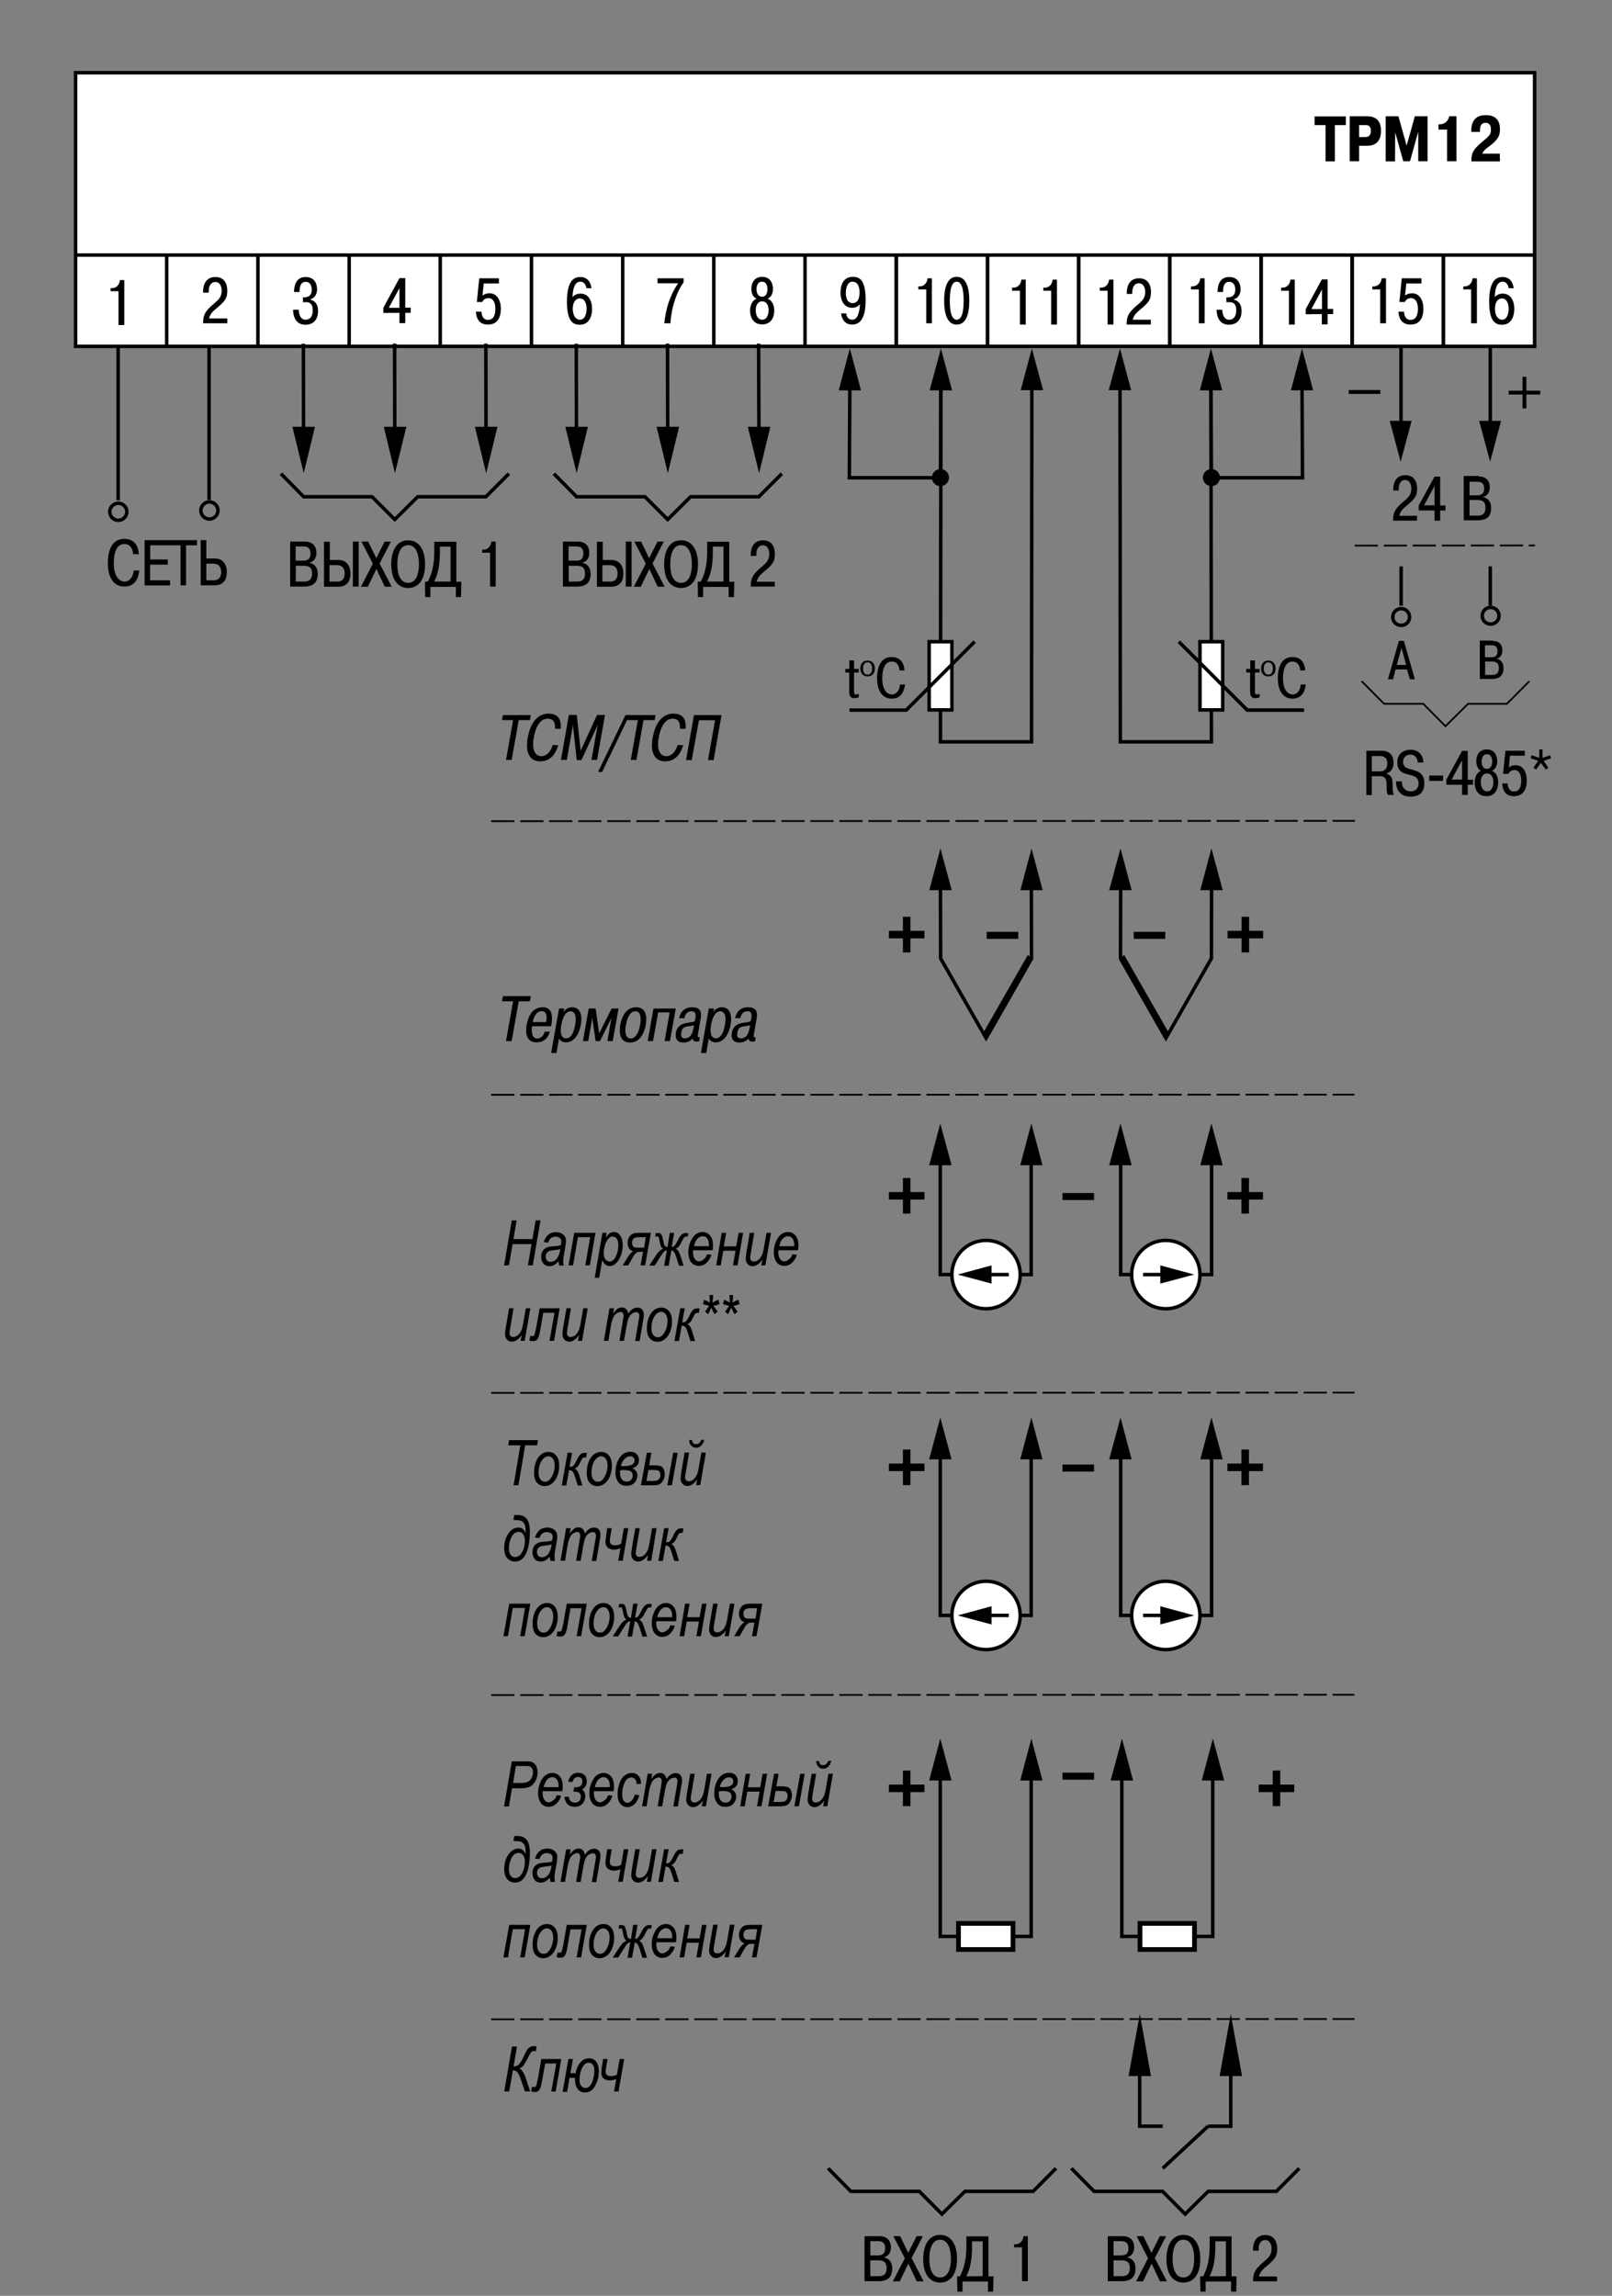 <?xml version="1.0" encoding="utf-8"?>
<!-- Generator: Adobe Illustrator 26.2.1, SVG Export Plug-In . SVG Version: 6.00 Build 0)  -->
<svg version="1.1" id="Layer_1" xmlns="http://www.w3.org/2000/svg" xmlns:xlink="http://www.w3.org/1999/xlink" x="0px" y="0px"
	 width="1000px" height="1423.9px" viewBox="0 0 1000 1423.9" style="enable-background:new 0 0 1000 1423.9;" xml:space="preserve"
	>
<rect x="0" y="0" width="1000" height="1423.9" fill="#808080" stroke="none"/>
<style type="text/css">
	.st0{fill:none;stroke:#000000;stroke-width:2.16;}
	.st1{fill:#FFFFFF;stroke:#000000;stroke-width:2.16;}
	.st2{fill:none;stroke:#000000;stroke-width:2.161;}
	.st3{stroke:#000000;stroke-width:2.16;}
	.st4{fill:none;stroke:#010101;stroke-width:2.16;}
	.st5{fill:none;stroke:#010101;stroke-width:1.08;}
	.st6{fill:none;stroke:#010101;stroke-width:1.08;stroke-dasharray:14.4,3.6;}
	.st7{fill:#010101;}
	.st8{fill:#FFFFFF;stroke:#000000;stroke-width:2.923;}
</style>
<g>
	<line class="st0" x1="103.4" y1="214.8" x2="103.4" y2="158.2"/>
	<line class="st0" x1="329.7" y1="214.8" x2="329.7" y2="158.2"/>
	<line class="st0" x1="386.3" y1="214.8" x2="386.3" y2="158.2"/>
	<line class="st0" x1="273.1" y1="214.8" x2="273.1" y2="158.2"/>
	<line class="st0" x1="216.6" y1="214.8" x2="216.6" y2="158.2"/>
	<line class="st0" x1="160" y1="214.8" x2="160" y2="158.2"/>
	<line class="st0" x1="442.8" y1="214.8" x2="442.8" y2="158.2"/>
</g>
<g>
	<rect x="46.9" y="45.1" class="st1" width="905.1" height="169.7"/>
</g>
<line class="st0" x1="46.9" y1="158.2" x2="951.9" y2="158.2"/>
<g>
	<line class="st0" x1="103.4" y1="214.8" x2="103.4" y2="158.2"/>
	<line class="st0" x1="329.7" y1="214.8" x2="329.7" y2="158.2"/>
	<line class="st0" x1="386.3" y1="214.8" x2="386.3" y2="158.2"/>
	<line class="st0" x1="273.1" y1="214.8" x2="273.1" y2="158.2"/>
	<line class="st0" x1="216.6" y1="214.8" x2="216.6" y2="158.2"/>
	<line class="st0" x1="160" y1="214.8" x2="160" y2="158.2"/>
	<line class="st0" x1="442.8" y1="214.8" x2="442.8" y2="158.2"/>
	<line class="st0" x1="499.4" y1="214.8" x2="499.4" y2="158.2"/>
</g>
<g>
	<path d="M68.7,178.7h1c2.6,0,4.5-2.3,4.7-5h2.7v27.9h-3.6v-21h-4.9v-1.9H68.7z"/>
</g>
<g>
	<path d="M141,200.5h-15c0-5.3,1.5-7.3,4.6-10.3c3.8-3.6,6.9-4.9,6.9-10c0-1.4-0.4-5.3-4-5.3c-2.8,0-4,2.7-4,5.4v1.2H126v-0.8
		c0-3.3,1.2-8.9,7.6-8.9c6.9,0,7.4,6.3,7.4,8.5c0,4.8-1.4,6.5-6.9,11.1c-2.1,1.7-3.8,3.4-4.4,6.1H141V200.5z"/>
</g>
<g>
	<path d="M185.3,192c0.3,5.8,3,6.3,4.2,6.3c3,0,4.5-2.2,4.5-5.9c0-4.6-2.6-5-4.1-5h-2v-3h0.8c1,0,4.7,0,4.7-4.8
		c0-2.1-0.8-4.8-3.8-4.8c-2.3,0-3.8,1.6-3.8,6.3h-3.4c0-3.9,1.2-9.3,7.2-9.3c5.3,0,7.1,3.9,7.1,7.7c0,2.6-1.3,5.3-4.1,6.1v0.3
		c1.9,0.4,4.7,2,4.7,6.9c0,8.4-6.5,8.6-7.7,8.6c-6.1,0-7.7-4.9-7.8-9.3h3.5V192z"/>
</g>
<g>
	<path d="M237.8,194.1v-3.2l10-18.4h3.6v18.3h3.4v3.2h-3.4v6.4h-3.6V194L237.8,194.1L237.8,194.1z M247.8,190.9v-12.2l-6.6,12.2
		H247.8z"/>
</g>
<g>
	<path d="M298.7,193.4c0,1.9,0.9,5,4,5c3.9,0,4.6-3.9,4.6-6.9c0-4.9-2.1-6.6-4.3-6.6c-1.8,0-3.3,1-3.8,2.4h-3.4l1.5-14.7h12.2v3.2
		h-9.4l-0.8,7.5c1.2-0.9,2.5-1.4,4.4-1.4c4.9,0,7,4.8,7,9.5c0,9.3-5.7,9.9-8,9.9c-1.6,0-7-0.1-7.5-8h3.5V193.4z"/>
</g>
<g>
	<path d="M363.7,178.7c-0.1-1.3-0.9-4-3.7-4c-1.7,0-4.6,1-4.8,9.6c1-1.4,2.9-2.2,4.9-2.2c5,0,7.2,4.5,7.2,9.4c0,4.3-1.6,9.9-7.6,9.9
		c-3.4,0-8-1-8-14.3c0-13.5,4.7-15.3,8.3-15.3c1.3,0,6.1,0.2,6.9,7L363.7,178.7L363.7,178.7z M359.8,198.3c3.1,0,4.1-3.8,4.1-6.9
		c0-2.5-0.9-6.3-4.2-6.3c-2.3,0-4.4,2-4.4,6.5C355.4,195.8,357.2,198.3,359.8,198.3z"/>
</g>
<g>
	<path d="M407.9,172.6h16.2v2.4c-2.8,4.2-4.4,7.6-5.9,12.6c-0.8,2.5-1.9,6.9-2.3,12.9h-3.8c0.4-4.1,1.3-8.7,2.6-12.7
		c1.2-3.6,3.4-8.6,6-12.1h-12.8L407.9,172.6L407.9,172.6z"/>
</g>
<g>
	<path d="M466.1,179.2c0-3.9,2-7.5,6.7-7.5s6.7,3.6,6.7,7.5c0,2.8-1.1,5.1-3.3,6.1c4,1.4,4.1,6.6,4.1,7.2c0,4.7-2.2,8.7-7.5,8.7
		s-7.5-4.1-7.5-8.7c0-0.6,0.1-5.8,4.1-7.2C467.2,184.4,466.1,182,466.1,179.2z M476.8,192.4c0-2.5-1-5.5-4-5.5s-4,3-4,5.5
		c0,2.4,1,5.9,4,5.9C475.9,198.3,476.8,194.8,476.8,192.4z M476.1,179.3c0-0.9-0.2-4.6-3.4-4.6c-3.2,0-3.4,3.8-3.4,4.6
		c0,3.2,1.5,4.7,3.4,4.7C474.7,184.1,476.1,182.5,476.1,179.3z"/>
</g>
<g>
	<line class="st0" x1="556" y1="214.8" x2="556" y2="158.2"/>
	<line class="st0" x1="782.3" y1="214.8" x2="782.3" y2="158.2"/>
	<line class="st0" x1="838.8" y1="214.8" x2="838.8" y2="158.2"/>
	<line class="st0" x1="725.7" y1="214.8" x2="725.7" y2="158.2"/>
	<line class="st0" x1="669.1" y1="214.8" x2="669.1" y2="158.2"/>
	<line class="st0" x1="612.6" y1="214.8" x2="612.6" y2="158.2"/>
	<line class="st0" x1="895.4" y1="214.8" x2="895.4" y2="158.2"/>
</g>
<g>
	<line class="st0" x1="556" y1="214.8" x2="556" y2="158.2"/>
	<line class="st0" x1="782.3" y1="214.8" x2="782.3" y2="158.2"/>
	<line class="st0" x1="838.8" y1="214.8" x2="838.8" y2="158.2"/>
	<line class="st0" x1="725.7" y1="214.8" x2="725.7" y2="158.2"/>
	<line class="st0" x1="669.1" y1="214.8" x2="669.1" y2="158.2"/>
	<line class="st0" x1="612.6" y1="214.8" x2="612.6" y2="158.2"/>
	<line class="st0" x1="895.4" y1="214.8" x2="895.4" y2="158.2"/>
</g>
<g>
	<path d="M525,194.4c0,2.1,1.5,3.9,3.6,3.9c2.5,0,4.4-2.2,4.9-9.7l0,0c-1.6,2-3.6,2.3-5,2.3c-4.9,0-7.1-4.6-7.1-9.3
		c0-4.9,1.8-9.9,7.6-9.9c4,0,8,1.5,8,14.5s-4.7,15.1-8.4,15.1c-5,0-6.6-4.2-6.8-6.9L525,194.4L525,194.4z M528.8,174.7
		c-2.8,0-4.1,3.3-4.1,7c0,6.1,3.4,6.3,4.1,6.3c2.1,0,4.4-1.2,4.4-6.5C533.3,176.8,531.4,174.7,528.8,174.7z"/>
</g>
<g>
	<path d="M569.7,177.6h1c2.6,0,4.5-2.3,4.7-5h2.7v27.9h-3.5v-21h-4.9V177.6z"/>
	<path d="M585.7,186.5c0-14.4,5.9-14.8,7.8-14.8c1.9,0,7.8,0.4,7.8,14.8s-5.9,14.8-7.8,14.8C591.6,201.3,585.7,200.9,585.7,186.5z
		 M597.8,186.5c0-9.5-2.2-11.8-4.3-11.8s-4.3,2.3-4.3,11.8s2.2,11.8,4.3,11.8S597.8,196.1,597.8,186.5z"/>
</g>
<g>
	<path d="M627.9,178.4h1c2.6,0,4.5-2.3,4.7-5h2.7v27.9h-3.6v-21h-4.9L627.9,178.4L627.9,178.4z"/>
	<path d="M647.3,178.4h1c2.6,0,4.5-2.3,4.7-5h2.7v27.9h-3.6v-21h-4.9L647.3,178.4L647.3,178.4z"/>
</g>
<g>
	<path d="M682.3,178.4h1c2.6,0,4.5-2.3,4.7-5h2.7v27.9h-3.6v-21h-4.9L682.3,178.4L682.3,178.4z"/>
	<path d="M713.9,201.3h-15c0-5.3,1.5-7.3,4.6-10.3c3.8-3.6,6.9-4.9,6.9-10c0-1.4-0.4-5.3-4-5.3c-2.8,0-4,2.7-4,5.4v1.2H699v-0.8
		c0-3.3,1.2-8.9,7.6-8.9c6.9,0,7.4,6.3,7.4,8.5c0,4.8-1.4,6.5-6.9,11.1c-2.1,1.7-3.8,3.4-4.4,6.1h11.2L713.9,201.3L713.9,201.3z"/>
</g>
<g>
	<path d="M738.9,177.6h1c2.6,0,4.5-2.3,4.7-5h2.7v27.9h-3.6v-21h-4.9L738.9,177.6L738.9,177.6z"/>
	<path d="M758.2,192c0.3,5.8,3,6.3,4.2,6.3c3,0,4.5-2.2,4.5-5.9c0-4.6-2.6-5-4.1-5h-2v-3h0.8c1,0,4.7,0,4.7-4.8
		c0-2.1-0.8-4.8-3.8-4.8c-2.3,0-3.8,1.6-3.8,6.3h-3.4c0-3.9,1.2-9.3,7.2-9.3c5.3,0,7.1,3.9,7.1,7.7c0,2.6-1.3,5.3-4.1,6.1v0.3
		c1.9,0.4,4.7,2,4.7,6.9c0,8.4-6.5,8.6-7.7,8.6c-6.1,0-7.7-4.9-7.8-9.3h3.5V192z"/>
</g>
<g>
	<path d="M794.8,178.4h1c2.6,0,4.5-2.3,4.7-5h2.7v27.9h-3.6v-21h-4.9L794.8,178.4L794.8,178.4z"/>
	<path d="M810,194.9v-3.2l10-18.4h3.6v18.3h3.4v3.2h-3.4v6.4H820v-6.4L810,194.9L810,194.9z M820.1,191.7v-12.2l-6.6,12.2H820.1z"/>
</g>
<g>
	<path d="M851.4,177.6h1c2.6,0,4.5-2.3,4.7-5h2.7v27.9h-3.6v-21h-4.9L851.4,177.6L851.4,177.6z"/>
	<path d="M871,193.4c0,1.9,0.9,5,4,5c3.9,0,4.6-3.9,4.6-6.9c0-4.9-2.1-6.6-4.3-6.6c-1.8,0-3.3,1-3.8,2.4h-3.4l1.5-14.7h12.2v3.2
		h-9.4l-0.8,7.5c1.2-0.9,2.5-1.4,4.4-1.4c4.9,0,7,4.8,7,9.5c0,9.3-5.7,9.9-8,9.9c-1.6,0-7-0.1-7.5-8h3.5V193.4z"/>
</g>
<g>
	<path d="M907.8,177.6h1c2.6,0,4.5-2.3,4.7-5h2.7v27.9h-3.6v-21h-4.9L907.8,177.6L907.8,177.6z"/>
	<path d="M935.8,178.7c-0.1-1.3-0.9-4-3.7-4c-1.7,0-4.6,1-4.8,9.6c1-1.4,2.9-2.2,4.9-2.2c5,0,7.2,4.5,7.2,9.4c0,4.3-1.6,9.9-7.6,9.9
		c-3.4,0-8-1-8-14.3c0-13.5,4.7-15.3,8.3-15.3c1.3,0,6.1,0.2,6.9,7L935.8,178.7L935.8,178.7z M931.8,198.3c3.1,0,4.1-3.8,4.1-6.9
		c0-2.5-0.9-6.3-4.2-6.3c-2.3,0-4.3,2-4.3,6.5C927.4,195.8,929.3,198.3,931.8,198.3z"/>
</g>
<g>
	<line class="st0" x1="188.2" y1="213.2" x2="188.3" y2="268.2"/>
	<polygon points="181.4,264.7 188.4,293.5 195.4,264.7 	"/>
</g>
<g>
	<line class="st0" x1="244.8" y1="213.1" x2="244.9" y2="268.2"/>
	<polygon points="238.1,264.7 245,293.5 252.1,264.7 	"/>
</g>
<g>
	<line class="st0" x1="301.4" y1="213.1" x2="301.5" y2="268.2"/>
	<polygon points="294.6,264.7 301.6,293.5 308.6,264.7 	"/>
</g>
<g>
	<g>
		<line class="st0" x1="73.3" y1="214.7" x2="73.3" y2="310.3"/>
		<line class="st0" x1="129.7" y1="214.7" x2="129.7" y2="310.1"/>
		<path class="st0" d="M68.1,317.4c0-2.9,2.4-5.3,5.3-5.3s5.3,2.4,5.3,5.3s-2.4,5.3-5.3,5.3S68.1,320.4,68.1,317.4z"/>
		<ellipse class="st0" cx="129.9" cy="316.6" rx="5.3" ry="5.3"/>
	</g>
</g>
<polyline class="st0" points="174.3,293.8 188.4,308.1 230.8,308.1 244.9,322.2 259.1,308.1 301.4,308.1 315.7,293.8 "/>
<path d="M86.4,353.7c-0.4,4-2.1,10.1-9.2,10.1c-7.6,0-10.3-7.1-10.3-14.3c0-3.5,0.3-15.3,10.2-15.3c3.7,0,8.5,1.6,9,9.5h-3.5
	c-0.2-2.6-1.3-6.3-5.5-6.3c-6.4,0-6.5,9.5-6.5,12c0,7.9,3.3,11.3,6.7,11.3c3.3,0,5.4-3.3,5.6-6.9h3.5V353.7z"/>
<path d="M104.1,347v3.2h-11v9.7h12.4v3.2H89.7V335h15.6v3.2H93.2v8.8H104.1z"/>
<path d="M105.2,338.2V335h17v3.2h-6.8V363H112v-24.8H105.2z"/>
<path d="M128,349.6h4.6c2.9,0,4.6,1.9,4.6,5.1c0,4.9-3.3,5.2-4.3,5.2H128V349.6z M128,335h-3.5v28h8.8c3.2,0,7.4-1.4,7.4-8.2
	c0-5.3-2.8-8.4-7.4-8.4H128V335z"/>
<g>
	<path d="M815.5,77.6v-5.4h19.4v5.4h-6.8v22.5h-5.8V77.6H815.5z"/>
	<path d="M848,72.1c4.8,0,8.7,2.1,8.7,9c0,8.7-5.9,9.3-8.8,9.3h-4.8v9.6h-5.8V72.1H848z M843.1,85h3.8c2.4,0,3.5-1.2,3.5-3.8
		c0-3.8-2.4-3.6-3.5-3.6h-3.8V85z"/>
	<path d="M865.5,82.1L865.5,82.1l-0.1,18h-5.8v-28h7.9l5.1,18.2l5.1-18.2h7.9V100h-5.8V82h-0.1l-5,18h-4.2L865.5,82.1z"/>
	<path d="M892.4,77.1h1c2.2,0,5.1-1.7,5.6-5h4.5V100h-5.8V80.4h-5.3V77.1z"/>
	<path d="M930.5,100.1h-17.7V99c0-4.3,1.6-6.6,5.7-10.2c5-4.3,6.4-4.9,6.4-8.4c0-1.4-0.2-4.2-3.3-4.2c-1.4,0-3.5,0.4-3.5,4.6v1h-5.4
		V81c0-9.5,7-9.6,9.1-9.6c3.4,0,8.7,1,8.7,8.8c0,3.8-1.1,6.3-6.2,10.2c-3,2.2-4.2,3.3-4.8,4.9h10.9L930.5,100.1L930.5,100.1z"/>
</g>
<g>
	<path d="M189.2,335.9c4.8,0,7.1,2.9,7.1,7.1c0,2.8-1.5,5.3-4.2,5.9v0.2c2,0.4,5,1.9,5,6.9s-2.6,7.8-8.3,7.8H180v-27.9H189.2z
		 M183.5,347.7h4.9c3,0,4.2-1.6,4.2-4.4c0-1.9-0.6-4.4-4.1-4.4h-5.1v8.8H183.5z M183.5,360.7h5.1c2.1,0,5-0.4,5-5
		c0-3.4-1.6-4.8-5-4.8h-5.1V360.7z"/>
	<path d="M204.5,347.3h5.4c4.7,0,7.5,3.1,7.5,8.4c0,6.8-4.3,8.2-7.5,8.2H201V336h3.6v11.3H204.5z M204.5,360.7h4.9
		c1.1,0,4.4-0.2,4.4-5.1c0-3.2-1.7-5.1-4.7-5.1h-4.7v10.2H204.5z M222.5,335.9v27.9h-3.6v-27.9H222.5z"/>
	<path d="M238.6,335.9h3.9l-7,13.6l7.5,14.4h-4.3l-5.2-11l-5.3,11h-4.3l7.4-14.3l-7.1-13.7h4.2l5,10.3L238.6,335.9z"/>
	<path d="M253.2,335.1c7.4,0,10.5,6.9,10.5,14.8c0,14.5-8.8,14.8-10.5,14.8s-10.5-0.3-10.5-14.8C242.7,342,245.8,335.1,253.2,335.1z
		 M253.2,361.5c5.7,0,6.7-7.2,6.7-11.7c0-4.9-1.3-11.7-6.7-11.7c-5.5,0-6.7,6.8-6.7,11.7C246.4,354.3,247.5,361.5,253.2,361.5z"/>
	<path d="M265.4,360.7c2.5-4.6,4-10.2,4-19V336h13.7v24.8h3.1l-0.2,9.5h-3.2V364H267v6.3h-3.2l-0.2-9.5L265.4,360.7L265.4,360.7z
		 M279.5,360.7V339h-6.6v3.5c0,9.5-1.7,14.6-3.6,18.2H279.5z"/>
	<path d="M299.1,340.9h1c2.6,0,4.5-2.3,4.7-5h2.7v27.9H304v-21h-4.9V340.9z"/>
</g>
<g>
	<line class="st0" x1="357.5" y1="213.2" x2="357.6" y2="268.2"/>
	<polygon points="350.7,264.7 357.7,293.5 364.7,264.7 	"/>
</g>
<g>
	<line class="st0" x1="414.1" y1="213.1" x2="414.2" y2="268.2"/>
	<polygon points="407.3,264.7 414.3,293.5 421.3,264.7 	"/>
</g>
<g>
	<line class="st0" x1="470.6" y1="213.1" x2="470.8" y2="268.2"/>
	<polygon points="463.9,264.7 470.9,293.5 477.9,264.7 	"/>
</g>
<polyline class="st0" points="343.6,293.8 357.7,308.1 400.1,308.1 414.2,322.2 428.4,308.1 470.7,308.1 485,293.8 "/>
<g>
	<path d="M358.5,335.9c4.8,0,7.1,2.9,7.1,7.1c0,2.8-1.5,5.3-4.2,5.9v0.2c2,0.4,5,1.9,5,6.9s-2.6,7.8-8.3,7.8h-8.9v-27.9H358.5z
		 M352.8,347.7h4.9c3,0,4.2-1.6,4.2-4.4c0-1.9-0.6-4.4-4.1-4.4h-5.1v8.8H352.8z M352.8,360.7h5.1c2.1,0,5-0.4,5-5
		c0-3.4-1.6-4.8-5-4.8h-5.1V360.7z"/>
	<path d="M373.8,347.3h5.4c4.7,0,7.5,3.1,7.5,8.4c0,6.8-4.3,8.2-7.5,8.2h-8.9V336h3.6v11.3H373.8z M373.8,360.7h4.9
		c1.1,0,4.4-0.2,4.4-5.1c0-3.2-1.7-5.1-4.7-5.1h-4.7v10.2H373.8z M391.8,335.9v27.9h-3.6v-27.9H391.8z"/>
	<path d="M407.9,335.9h3.9l-7,13.6l7.5,14.4H408l-5.2-11l-5.3,11h-4.3l7.4-14.3l-7.1-13.7h4.2l5,10.3L407.9,335.9z"/>
	<path d="M422.5,335.1c7.4,0,10.5,6.9,10.5,14.8c0,14.5-8.8,14.8-10.5,14.8s-10.5-0.3-10.5-14.8C412,342,415,335.1,422.5,335.1z
		 M422.5,361.5c5.7,0,6.7-7.2,6.7-11.7c0-4.9-1.3-11.7-6.7-11.7c-5.5,0-6.7,6.8-6.7,11.7C415.7,354.3,416.8,361.5,422.5,361.5z"/>
	<path d="M434.7,360.7c2.5-4.6,4-10.2,4-19V336h13.7v24.8h3.1l-0.2,9.5H452V364h-15.8v6.3H433l-0.2-9.5L434.7,360.7L434.7,360.7z
		 M448.8,360.7V339h-6.6v3.5c0,9.5-1.7,14.6-3.6,18.2H448.8z"/>
	<path d="M480.7,363.8h-15c0-5.3,1.5-7.3,4.6-10.3c3.8-3.6,6.9-4.9,6.9-10c0-1.4-0.4-5.3-4-5.3c-2.8,0-4,2.7-4,5.4v1.2h-3.5V344
		c0-3.3,1.2-8.9,7.6-8.9c6.9,0,7.4,6.3,7.4,8.5c0,4.8-1.4,6.5-6.9,11.1c-2.1,1.7-3.8,3.4-4.4,6.1h11.2L480.7,363.8L480.7,363.8z"/>
</g>
<polyline class="st0" points="513.7,1344.8 527.8,1359.1 570.3,1359.1 584.3,1373.2 598.6,1359.1 640.9,1359.1 655.1,1344.8 "/>
<g>
	<path d="M545.6,1386.9c4.8,0,7.1,2.9,7.1,7.1c0,2.8-1.5,5.3-4.2,5.9v0.2c2,0.4,5,1.9,5,6.9s-2.6,7.8-8.3,7.8h-8.9v-27.9H545.6z
		 M539.9,1398.8h5c3,0,4.2-1.6,4.2-4.4c0-1.9-0.6-4.4-4.1-4.4h-5.1L539.9,1398.8L539.9,1398.8z M539.9,1411.7h5.1c2.1,0,5-0.4,5-5
		c0-3.4-1.6-4.8-5-4.8h-5.1V1411.7z"/>
	<path d="M568.6,1386.9h3.9l-7,13.6l7.5,14.4h-4.3l-5.2-11l-5.3,11h-4.3l7.4-14.3l-7.1-13.7h4.2l5,10.3L568.6,1386.9z"/>
	<path d="M583.2,1386.1c7.4,0,10.5,6.9,10.5,14.8c0,14.5-8.8,14.8-10.5,14.8s-10.5-0.3-10.5-14.8
		C572.8,1393,575.8,1386.1,583.2,1386.1z M583.2,1412.5c5.7,0,6.7-7.2,6.7-11.7c0-4.9-1.3-11.7-6.7-11.7s-6.7,6.8-6.7,11.7
		C576.5,1405.3,577.5,1412.5,583.2,1412.5z"/>
	<path d="M595.5,1411.7c2.5-4.6,4-10.2,4-19v-5.7h13.7v24.8h3.1l-0.2,9.5h-3.2v-6.3h-15.8v6.3h-3.2l-0.2-9.5h1.8V1411.7z
		 M609.6,1411.7v-21.6H603v3.5c0,9.5-1.7,14.6-3.6,18.2L609.6,1411.7L609.6,1411.7z"/>
	<path d="M629.2,1391.9h1c2.6,0,4.5-2.3,4.7-5h2.7v27.9H634v-21h-4.9v-1.9H629.2z"/>
</g>
<polyline class="st0" points="664.6,1344.8 678.7,1359.1 721.2,1359.1 735.2,1373.2 749.5,1359.1 791.8,1359.1 806,1344.8 "/>
<g>
	<path d="M696.5,1386.9c4.8,0,7.1,2.9,7.1,7.1c0,2.8-1.5,5.3-4.2,5.9v0.2c2,0.4,5,1.9,5,6.9s-2.6,7.8-8.3,7.8h-8.9v-27.9H696.5z
		 M690.8,1398.8h5c3,0,4.2-1.6,4.2-4.4c0-1.9-0.6-4.4-4.1-4.4h-5.1L690.8,1398.8L690.8,1398.8z M690.8,1411.7h5.1c2.1,0,5-0.4,5-5
		c0-3.4-1.6-4.8-5-4.8h-5.1V1411.7z"/>
	<path d="M719.5,1386.9h3.9l-7,13.6l7.5,14.4h-4.3l-5.2-11l-5.3,11h-4.3l7.4-14.3l-7.1-13.7h4.2l5,10.3L719.5,1386.9z"/>
	<path d="M734.1,1386.1c7.4,0,10.5,6.9,10.5,14.8c0,14.5-8.8,14.8-10.5,14.8s-10.5-0.3-10.5-14.8
		C723.7,1393,726.7,1386.1,734.1,1386.1z M734.1,1412.5c5.7,0,6.7-7.2,6.7-11.7c0-4.9-1.3-11.7-6.7-11.7s-6.7,6.8-6.7,11.7
		C727.4,1405.3,728.4,1412.5,734.1,1412.5z"/>
	<path d="M746.4,1411.7c2.5-4.6,4-10.2,4-19v-5.7H764v24.8h3.1l-0.2,9.5h-3.2v-6.3h-15.8v6.3h-3.2l-0.2-9.5h1.9V1411.7z
		 M760.5,1411.7v-21.6h-6.6v3.5c0,9.5-1.7,14.6-3.6,18.2L760.5,1411.7L760.5,1411.7z"/>
	<path d="M792.3,1414.9h-15c0-5.3,1.5-7.3,4.6-10.3c3.8-3.6,6.9-4.9,6.9-10c0-1.4-0.4-5.3-4-5.3c-2.8,0-4,2.7-4,5.4v1.2h-3.5v-0.8
		c0-3.3,1.2-8.9,7.6-8.9c6.9,0,7.4,6.3,7.4,8.5c0,4.8-1.4,6.5-6.9,11.1c-2.1,1.7-3.8,3.4-4.4,6.1h11.2v3H792.3z"/>
</g>
<g>
	<path d="M526.9,414.9v-5.3h2.9v5.3h2.9v2.2h-2.9v11.3c0,1.9,0.2,2.3,1.1,2.3c0.5,0,1.3-0.1,1.8-0.4v2.2c-0.8,0.2-1.8,0.5-2.8,0.5
		c-2.3,0-3.1-1.4-3.1-4.2v-11.7h-2.4v-2.2L526.9,414.9L526.9,414.9z"/>
	<path d="M538.2,409.7c3.3,0,4.5,2.5,4.5,4.9s-1.2,4.9-4.5,4.9s-4.5-2.5-4.5-4.9S534.9,409.7,538.2,409.7z M538.2,418.4
		c0.7,0,2.8-0.2,2.8-3.8c0-3.6-2.1-3.8-2.8-3.8s-2.8,0.2-2.8,3.8C535.4,418.2,537.5,418.4,538.2,418.4z"/>
	<path d="M561.4,424.5c-0.4,3.5-1.9,8.8-8.2,8.8c-6.7,0-9.1-6.2-9.1-12.5c0-3,0.3-13.3,9-13.3c3.3,0,7.5,1.4,8,8.3H558
		c-0.2-2.3-1.1-5.5-4.9-5.5c-5.6,0-5.8,8.3-5.8,10.5c0,6.9,2.9,9.9,6,9.9c3,0,4.8-2.9,5-6.1L561.4,424.5L561.4,424.5z"/>
</g>
<g>
	<polyline class="st0" points="583.7,236 583.4,460.1 639.9,460.1 640.1,236 	"/>
	<polygon points="633.2,242 640.1,216.1 647.1,242 	"/>
</g>
<g>
	<polyline class="st0" points="527.2,236.1 526.9,296.3 583.4,296.3 583.7,236.1 	"/>
	<polygon points="576.7,242.1 583.7,216.1 590.6,242.1 	"/>
	<polygon points="520.3,242.1 527.2,216.1 534.1,242.1 	"/>
</g>
<path d="M583.4,301.5c2.9,0,5.3-2.4,5.3-5.3s-2.4-5.3-5.3-5.3c-2.9,0-5.3,2.4-5.3,5.3C578.1,299.2,580.5,301.5,583.4,301.5z"/>
<rect x="576.4" y="398" class="st1" width="14.1" height="42.3"/>
<polyline class="st0" points="604.6,398 562.2,440.4 527,440.4 "/>
<g>
	<path d="M775.6,414.9v-5.3h2.9v5.3h2.9v2.2h-2.9v11.3c0,1.9,0.2,2.3,1.1,2.3c0.5,0,1.3-0.1,1.8-0.4v2.2c-0.8,0.2-1.8,0.5-2.8,0.5
		c-2.3,0-3.1-1.4-3.1-4.2v-11.7h-2.4v-2.2L775.6,414.9L775.6,414.9z"/>
	<path d="M786.8,409.7c3.3,0,4.5,2.5,4.5,4.9s-1.2,4.9-4.5,4.9s-4.5-2.5-4.5-4.9C782.4,412.2,783.5,409.7,786.8,409.7z M786.8,418.4
		c0.7,0,2.8-0.2,2.8-3.8c0-3.6-2.1-3.8-2.8-3.8s-2.8,0.2-2.8,3.8C784,418.2,786.1,418.4,786.8,418.4z"/>
	<path d="M810,424.5c-0.3,3.5-1.9,8.8-8.2,8.8c-6.7,0-9.1-6.2-9.1-12.5c0-3,0.3-13.3,9-13.3c3.3,0,7.5,1.4,8,8.3h-3.1
		c-0.2-2.3-1.1-5.5-4.9-5.5c-5.6,0-5.8,8.3-5.8,10.5c0,6.9,2.9,9.9,6,9.9c3,0,4.8-2.9,5-6.1L810,424.5L810,424.5z"/>
</g>
<g>
	<polyline class="st0" points="751.2,236 751.5,460.1 695,460.1 694.8,236 	"/>
	<polygon points="701.7,242 694.8,216.1 687.8,242 	"/>
</g>
<g>
	<polyline class="st0" points="807.7,236.1 808,296.3 751.5,296.3 751.2,236.1 	"/>
	<polygon points="758.2,242.1 751.2,216.1 744.3,242.1 	"/>
	<polygon points="814.6,242.1 807.7,216.1 800.8,242.1 	"/>
</g>
<path d="M751.5,301.5c-2.9,0-5.3-2.4-5.3-5.3s2.4-5.3,5.3-5.3c2.9,0,5.3,2.4,5.3,5.3C756.8,299.2,754.4,301.5,751.5,301.5z"/>
<rect x="744.4" y="398" class="st1" width="14.1" height="42.3"/>
<polyline class="st2" points="731.3,398 773.7,440.4 809,440.4 "/>
<g>
	<polyline class="st0" points="583.4,547.3 583.5,594.4 611.7,643.8 639.9,594.4 639.8,547.3 	"/>
	<polygon points="633,552.1 639.9,526.2 646.8,552.1 	"/>
	<polygon points="576.5,552.1 583.4,526.2 590.4,552.1 	"/>
</g>
<line class="st0" x1="639.9" y1="594.4" x2="611.7" y2="643.8"/>
<line class="st0" x1="638.5" y1="592.9" x2="610.2" y2="642.3"/>
<g>
	<path class="st3" d="M613.2,581.2V579h17.4v2.2H613.2z"/>
</g>
<g>
	<path class="st3" d="M561.2,569.7h2.5v8.7h8.7v2.5h-8.7v8.7h-2.5v-8.7h-8.7v-2.5h8.7V569.7z"/>
</g>
<g>
	<polyline class="st0" points="751.6,547.3 751.5,594.4 723.3,643.8 695.1,594.4 695.2,547.3 	"/>
	<polygon points="702,552.1 695.1,526.2 688.1,552.1 	"/>
	<polygon points="758.5,552.1 751.5,526.2 744.6,552.1 	"/>
</g>
<line class="st0" x1="695.1" y1="594.4" x2="723.3" y2="643.8"/>
<line class="st0" x1="696.5" y1="592.9" x2="724.8" y2="642.3"/>
<g>
	<path class="st3" d="M721.8,581.2V579h-17.4v2.2H721.8z"/>
</g>
<g>
	<path class="st3" d="M773.8,569.7h-2.5v8.7h-8.7v2.5h8.7v8.7h2.5v-8.7h8.7v-2.5h-8.7V569.7z"/>
</g>
<g>
	<path class="st3" d="M561.2,731.7h2.5v8.7h8.7v2.5h-8.7v8.7h-2.5v-8.7h-8.7v-2.5h8.7V731.7z"/>
</g>
<g>
	<polyline class="st0" points="583.3,718 583.3,790.5 639.7,790.5 639.7,718 	"/>
	<polygon points="632.9,722.7 639.8,696.8 646.7,722.7 	"/>
	<polygon points="576.4,722.7 583.3,696.8 590.3,722.7 	"/>
</g>
<g>
	<path class="st1" d="M590.5,790.5c0,11.7,9.5,21.2,21.2,21.2s21.2-9.5,21.2-21.2s-9.5-21.2-21.2-21.2S590.5,778.8,590.5,790.5z"/>
	<line class="st0" x1="625.8" y1="790.5" x2="611.7" y2="790.5"/>
	<polygon points="615.1,796.1 594.1,790.5 615.1,784.8 	"/>
</g>
<g>
	<path class="st3" d="M660.2,743.2V741h17.4v2.2H660.2z"/>
</g>
<g>
	<g>
		<path class="st3" d="M773.7,731.7h-2.5v8.7h-8.7v2.5h8.7v8.7h2.5v-8.7h8.7v-2.5h-8.7V731.7z"/>
	</g>
	<g>
		<polyline class="st0" points="751.6,718 751.6,790.5 695.2,790.5 695.2,718 		"/>
		<polygon points="702,722.7 695.1,696.8 688.1,722.7 		"/>
		<polygon points="758.5,722.7 751.5,696.8 744.6,722.7 		"/>
	</g>
	<g>
		<path class="st1" d="M744.4,790.5c0,11.7-9.5,21.2-21.2,21.2s-21.2-9.5-21.2-21.2s9.5-21.2,21.2-21.2S744.4,778.8,744.4,790.5z"/>
		<line class="st0" x1="709.1" y1="790.5" x2="723.2" y2="790.5"/>
		<polygon points="719.8,796.1 740.8,790.5 719.8,784.8 		"/>
	</g>
</g>
<g>
	<path d="M311.4,446.6l0.6-3.1h17.3l-0.6,3.1h-6.9l-4.4,24.7h-3.5l4.4-24.7H311.4z"/>
	<path d="M346.3,462.1c-1.1,3.9-3.9,10.1-11.1,10.1c-7.7,0-9.1-7.1-7.9-14.3c0.6-3.5,3-15.3,13-15.3c3.8,0,8.3,1.6,7.5,9.4h-3.5
		c0.2-2.5-0.2-6.3-4.5-6.3c-6.5,0-8.3,9.5-8.7,12c-1.4,7.9,1.3,11.3,4.8,11.3c3.4,0,6-3.3,6.9-6.9L346.3,462.1L346.3,462.1z"/>
	<path d="M355.4,449.6h-0.1l-0.1,1.5l-3.6,20.2H348l4.9-27.9h4.9l2.4,22.2l10.2-22.2h4.9l-4.9,27.9h-3.5l3.6-20.2l0.4-1.5h-0.1
		l-10.1,21.8h-2.9L355.4,449.6z"/>
	<path d="M388,443.5h2.5l-17,35.3H371L388,443.5z"/>
	<path d="M388.9,446.6l0.6-3.1h17.2l-0.6,3.1h-6.9l-4.4,24.7h-3.5l4.4-24.7H388.9z"/>
	<path d="M423.8,462.1c-1.1,3.9-3.9,10.1-11.1,10.1c-7.7,0-9.1-7.1-7.9-14.3c0.6-3.5,3-15.3,13-15.3c3.8,0,8.3,1.6,7.5,9.4h-3.5
		c0.2-2.5-0.2-6.3-4.5-6.3c-6.4,0-8.3,9.5-8.7,12c-1.4,7.9,1.3,11.3,4.8,11.3c3.4,0,6-3.3,6.9-6.9L423.8,462.1L423.8,462.1z"/>
	<path d="M429.1,471.4h-3.5l4.9-27.9h17.1l-4.9,27.9h-3.5l4.4-24.7h-10L429.1,471.4z"/>
</g>
<g>
	<path d="M311.4,621l0.6-3.2h17.3l-0.6,3.2h-6.9l-4.4,24.7h-3.5l4.4-24.7H311.4z"/>
	<path d="M330.5,633.9c0.3-1.8,1.6-6.8,5.6-6.8c1.2,0,3.8,0.5,2.7,6.8H330.5z M337.9,639.9c-0.5,1.8-2,4.2-4.6,4.2
		c-3.6,0-3.7-4.7-3.2-7.6h11.8c0.1-0.6,0.2-1.2,0.3-1.8c1.1-8.3-2.1-10-5.6-10c-6,0-8.8,5-9.9,11c-0.3,1.8-1.8,10.8,6.2,10.8
		c5.1,0,7.5-3.8,8.2-6.7L337.9,639.9L337.9,639.9z"/>
	<path d="M348.2,635.7c1.2-6.7,3.7-8.5,5.7-8.5c1.6,0,4.2,1.2,2.9,8.4c-1.1,6.5-3.4,8.4-5.7,8.4C350,644,346.8,643.4,348.2,635.7z
		 M346.8,625.5l-4.9,27.6h3.3l1.6-9.1c0.6,1.5,2.2,2.5,4.3,2.5c4.6,0,8-4.3,9.2-10.9c1.3-7.5-1.3-10.9-5.4-10.9
		c-2.3,0-4.2,1.2-5.2,2.9h-0.1l0.4-2.1H346.8z"/>
	<path d="M367.4,631.4h-0.1l-0.2,1.7l-2.2,12.6h-3.3l3.6-20.2h4.3l2.2,15.4l7.7-15.4h4.3l-3.6,20.2h-3.3l2.2-12.6l0.4-1.7h-0.1
		l-7.1,14.3h-2.7L367.4,631.4z"/>
	<path d="M388.3,635.6c0.7-3.9,2.4-8.4,5.9-8.4c3.4,0,3.6,4.5,2.9,8.4c-0.9,5.3-3.1,8.5-5.9,8.5C388.4,644,387.3,640.8,388.3,635.6z
		 M384.8,635.6c-0.5,2.9-1.3,11,6,11s9.3-8.1,9.8-11s1.3-10.9-6-10.9C387.3,624.7,385.3,632.7,384.8,635.6z"/>
	<path d="M405.1,645.7h-3.3l3.6-20.2h13.8l-3.6,20.2h-3.3l3.1-17.8h-7.1L405.1,645.7z"/>
	<path d="M430.3,637.1c-0.7,4.2-2.1,6.9-5.6,6.9c-2.5,0-2.3-2.3-2.1-3.5c0.8-4.6,3.4-3.5,7.9-4.6L430.3,637.1z M424.6,631.5
		c0.2-1.4,1-4.3,4.4-4.3c1.5,0,3,0.5,2.4,4.3c-0.4,2.3-0.5,2.2-4,2.7c-3.2,0.4-7.2,1.2-8.1,6.3c-0.5,3,0.2,6.1,4.7,6.1
		c1.9,0,3.9-0.6,5.7-2.5c0.1,1.7,1.4,1.9,2.4,1.9c0.5,0,1.2-0.1,1.6-0.2l0.4-2.5c-0.2,0-0.4,0-0.5,0c-0.8,0-0.9-0.2-0.6-2l1.7-9.8
		c0.8-4.5-0.7-6.8-5.3-6.8c-6.6,0-7.8,5.3-8.1,6.8H424.6z"/>
	<path d="M441.1,635.7c1.2-6.7,3.7-8.5,5.7-8.5c1.6,0,4.2,1.2,2.9,8.4c-1.1,6.5-3.4,8.4-5.7,8.4C443,644,439.8,643.4,441.1,635.7z
		 M439.7,625.5l-4.9,27.6h3.3l1.6-9.1c0.6,1.5,2.2,2.5,4.3,2.5c4.6,0,8-4.3,9.2-10.9c1.3-7.5-1.3-10.9-5.4-10.9
		c-2.3,0-4.2,1.2-5.2,2.9h-0.1l0.4-2.1H439.7z"/>
	<path d="M465.1,637.1c-0.7,4.2-2.1,6.9-5.6,6.9c-2.6,0-2.3-2.3-2.1-3.5c0.8-4.6,3.4-3.5,7.9-4.6L465.1,637.1z M459.3,631.5
		c0.2-1.4,1-4.3,4.4-4.3c1.5,0,3,0.5,2.4,4.3c-0.4,2.3-0.5,2.2-4,2.7c-3.2,0.4-7.2,1.2-8.1,6.3c-0.5,3,0.2,6.1,4.7,6.1
		c1.9,0,3.9-0.6,5.7-2.5c0.1,1.7,1.4,1.9,2.4,1.9c0.5,0,1.2-0.1,1.6-0.2l0.4-2.5c-0.2,0-0.4,0-0.5,0c-0.8,0-0.9-0.2-0.6-2l1.7-9.8
		c0.8-4.5-0.8-6.8-5.3-6.8c-6.6,0-7.8,5.3-8.1,6.8H459.3z"/>
</g>
<g>
	<g>
		<path d="M312.7,784.8l4.8-27.9h3l-2,11.6h11.8l2-11.6h3l-4.8,27.9h-3l2.2-13.2H318l-2.3,13.2H312.7z"/>
		<path d="M346.5,782.3c-1,1-1.9,1.8-2.8,2.3s-1.9,0.7-2.9,0.7c-1.5,0-2.8-0.5-3.7-1.6c-0.9-1.1-1.4-2.5-1.4-4.2
			c0-1.1,0.2-2.1,0.6-3s1-1.6,1.7-2.1s1.5-0.9,2.5-1.1c0.6-0.2,1.8-0.3,3.6-0.4c1.8-0.1,3-0.3,3.8-0.7c0.2-0.9,0.3-1.7,0.3-2.3
			c0-0.8-0.2-1.4-0.7-1.9c-0.7-0.6-1.6-1-2.9-1c-1.2,0-2.1,0.3-2.9,1c-0.8,0.6-1.3,1.6-1.6,2.7l-2.8-0.3c0.6-2,1.5-3.5,2.8-4.6
			s2.8-1.6,4.8-1.6s3.7,0.6,4.8,1.8c0.9,0.9,1.4,2,1.4,3.5c0,1.1-0.1,2.3-0.4,3.8l-0.9,5c-0.3,1.6-0.4,2.9-0.4,3.9
			c0,0.6,0.1,1.5,0.3,2.7h-2.8C346.7,784.2,346.6,783.3,346.5,782.3z M347.6,774.6c-0.4,0.2-0.8,0.3-1.3,0.4
			c-0.5,0.1-1.2,0.2-2.3,0.3c-1.6,0.2-2.8,0.4-3.5,0.7s-1.2,0.7-1.5,1.3s-0.5,1.3-0.5,2c0,1,0.3,1.8,0.8,2.4
			c0.5,0.6,1.3,0.9,2.3,0.9c0.9,0,1.8-0.3,2.7-0.9c0.9-0.6,1.5-1.4,2-2.5C346.9,778.1,347.3,776.6,347.6,774.6z"/>
		<path d="M356.2,764.6h13.2l-3.5,20.2h-2.8l3-17.5h-7.6l-3,17.5h-2.8L356.2,764.6z"/>
		<path d="M368.9,792.6l4.8-28h2.6l-0.5,2.8c1-1.2,1.8-2.1,2.6-2.6c0.8-0.5,1.6-0.7,2.4-0.7c1.6,0,2.9,0.7,3.9,2.1
			c1,1.4,1.6,3.4,1.6,6c0,2.1-0.3,4-0.9,5.8c-0.6,1.7-1.3,3.1-2.1,4.2s-1.7,1.8-2.5,2.3s-1.7,0.7-2.6,0.7c-2,0-3.5-1.2-4.6-3.7
			l-1.9,11h-2.8V792.6z M374.5,776.5c0,1.5,0.1,2.6,0.3,3.1c0.3,0.8,0.7,1.5,1.3,2c0.6,0.5,1.3,0.8,2.1,0.8c1.6,0,2.9-1.1,3.9-3.3
			s1.5-4.5,1.5-6.8c0-1.7-0.3-3-1-4c-0.7-0.9-1.5-1.4-2.5-1.4c-0.7,0-1.4,0.2-2,0.7s-1.2,1.2-1.7,2.1c-0.5,0.9-1,2-1.3,3.4
			S374.5,775.6,374.5,776.5z"/>
		<path d="M403.8,764.6l-3.6,20.2h-2.8l1.5-8.4H398c-1.2,0-1.9,0-2.3,0.1s-0.8,0.4-1.4,0.9s-1.1,1.2-1.5,2l-3.1,5.4h-3.4l3.1-5.1
			c1.1-1.8,2.2-3,3.4-3.6c-1.2-0.4-2.1-1-2.6-1.9s-0.9-2-0.9-3.3c0-1.2,0.3-2.3,0.8-3.3s1.3-1.8,2.2-2.3c0.9-0.5,2.4-0.7,4.4-0.7
			L403.8,764.6L403.8,764.6z M400.6,767.3h-3.9c-2.1,0-3.4,0.4-3.9,1.1c-0.5,0.7-0.7,1.5-0.7,2.4c0,0.7,0.2,1.4,0.5,1.9
			s0.7,0.8,1.1,0.9c0.4,0.1,1.1,0.2,2.1,0.2h3.8L400.6,767.3z"/>
		<path d="M415.5,764.6h2.7l-1.5,8.7h0.2c0.6,0,1.2-0.3,1.7-0.9c0.5-0.6,1.2-1.8,2-3.4c0.9-1.8,1.7-3,2.5-3.5s1.5-0.8,2.3-0.8
			c0.6,0,1.2,0.1,1.7,0.3l-0.6,2.1c-0.4-0.2-0.7-0.2-0.9-0.2c-0.5,0-0.9,0.2-1.2,0.6c-0.3,0.4-0.8,1.2-1.4,2.4
			c-1.1,2.5-2.4,4-3.8,4.6c0.5,0.2,1,0.6,1.4,1.1s0.9,1.5,1.4,2.9l2.1,6.5h-2.9l-1.6-5.1c-0.5-1.6-1-2.7-1.4-3.3s-1-0.9-1.7-1.1
			l-1.7,9.5H412l1.7-9.5c-0.6,0-1.1,0.2-1.6,0.6c-0.5,0.4-1.3,1.5-2.5,3.4l-3.4,5.4h-3.4l4.4-6.7c1.3-2,2.7-3.2,4.1-3.7
			c-0.6-0.5-1.1-1.1-1.4-1.8s-0.6-1.9-0.9-3.7c-0.1-0.9-0.3-1.5-0.5-1.8s-0.5-0.4-0.8-0.4c-0.2,0-0.6,0.1-1.2,0.3l0.2-2.2
			c0.5-0.1,1-0.2,1.5-0.2c1,0,1.7,0.3,2.1,1s0.8,1.9,1.1,3.6c0.3,1.7,0.6,2.8,1,3.3s0.9,0.8,1.7,0.8L415.5,764.6z"/>
		<path d="M438.6,777.9l2.7,0.3c-0.4,1.7-1.3,3.2-2.7,4.7c-1.4,1.5-3.1,2.2-5.1,2.2c-1.2,0-2.3-0.3-3.4-1s-1.8-1.7-2.3-3
			s-0.8-2.8-0.8-4.5c0-2.2,0.4-4.4,1.3-6.4s1.9-3.6,3.2-4.6c1.3-1,2.8-1.5,4.3-1.5c2,0,3.5,0.8,4.7,2.2s1.8,3.5,1.8,6.1
			c0,1-0.1,2-0.2,3H430c0,0.4-0.1,0.8-0.1,1.1c0,1.9,0.4,3.3,1.1,4.3s1.6,1.5,2.6,1.5s1.9-0.4,2.8-1.2
			C437.4,780.5,438.1,779.4,438.6,777.9z M430.5,772.9h9.3c0-0.4,0-0.6,0-0.8c0-1.7-0.4-3.1-1.1-4s-1.6-1.4-2.7-1.4
			c-1.2,0-2.3,0.5-3.3,1.5S431,770.9,430.5,772.9z"/>
		<path d="M447.7,764.6h2.8L449,773h7.7l1.5-8.4h2.8l-3.5,20.2h-2.8l1.6-9.1h-7.6l-1.6,9.1h-2.8L447.7,764.6z"/>
		<path d="M473,781.2c-2,2.7-4,4.1-6.1,4.1c-1.3,0-2.3-0.4-3.1-1.3c-0.8-0.9-1.2-2-1.2-3.3c0-0.9,0.2-2.3,0.5-4.4l2-11.7h2.8
			l-2.2,12.9c-0.2,1.1-0.3,1.9-0.3,2.5c0,0.8,0.2,1.4,0.6,1.8c0.4,0.4,0.9,0.6,1.7,0.6c0.8,0,1.6-0.2,2.3-0.7
			c0.8-0.5,1.4-1.1,1.9-1.9s1-1.7,1.3-2.8c0.2-0.7,0.5-1.9,0.8-3.7l1.5-8.7h2.8l-3.5,20.2h-2.6L473,781.2z"/>
		<path d="M491.6,777.9l2.7,0.3c-0.4,1.7-1.3,3.2-2.7,4.7c-1.4,1.5-3.1,2.2-5.1,2.2c-1.2,0-2.3-0.3-3.4-1s-1.8-1.7-2.3-3
			s-0.8-2.8-0.8-4.5c0-2.2,0.4-4.4,1.3-6.4s1.9-3.6,3.2-4.6c1.3-1,2.8-1.5,4.3-1.5c2,0,3.5,0.8,4.7,2.2s1.8,3.5,1.8,6.1
			c0,1-0.1,2-0.2,3h-12.2c0,0.4-0.1,0.8-0.1,1.1c0,1.9,0.4,3.3,1.1,4.3s1.6,1.5,2.6,1.5s1.9-0.4,2.8-1.2
			C490.3,780.5,491.1,779.4,491.6,777.9z M483.4,772.9h9.3c0-0.4,0-0.6,0-0.8c0-1.7-0.4-3.1-1.1-4s-1.6-1.4-2.7-1.4
			c-1.2,0-2.3,0.5-3.3,1.5S483.9,770.9,483.4,772.9z"/>
		<path d="M323.7,828c-2,2.7-4,4.1-6.1,4.1c-1.3,0-2.3-0.4-3.1-1.3c-0.8-0.9-1.2-2-1.2-3.3c0-0.9,0.2-2.3,0.5-4.4l2-11.7h2.8
			l-2.2,12.9c-0.2,1.1-0.3,1.9-0.3,2.5c0,0.8,0.2,1.4,0.6,1.8c0.4,0.4,0.9,0.6,1.7,0.6c0.8,0,1.6-0.2,2.3-0.7
			c0.8-0.5,1.4-1.1,1.9-1.9c0.5-0.8,1-1.7,1.3-2.8c0.2-0.7,0.5-1.9,0.8-3.7l1.5-8.7h2.8l-3.5,20.2h-2.6L323.7,828z"/>
		<path d="M334.8,811.4h12.4l-3.5,20.2h-2.8l3.1-17.4h-7l-2.1,12.1c-0.4,2.1-0.9,3.5-1.5,4.3s-1.5,1.2-2.5,1.2
			c-0.6,0-1.4-0.1-2.5-0.3l0.5-2.9c0.4,0,0.8,0.1,1.2,0.1c0.7,0,1.2-0.2,1.4-0.7s0.5-1.8,1-4L334.8,811.4z"/>
		<path d="M359.3,828c-2,2.7-4,4.1-6.1,4.1c-1.3,0-2.3-0.4-3.1-1.3c-0.8-0.9-1.2-2-1.2-3.3c0-0.9,0.2-2.3,0.5-4.4l2-11.7h2.8
			l-2.2,12.9c-0.2,1.1-0.3,1.9-0.3,2.5c0,0.8,0.2,1.4,0.6,1.8c0.4,0.4,0.9,0.6,1.7,0.6c0.8,0,1.6-0.2,2.3-0.7
			c0.8-0.5,1.4-1.1,1.9-1.9c0.5-0.8,1-1.7,1.3-2.8c0.2-0.7,0.5-1.9,0.8-3.7l1.5-8.7h2.8l-3.5,20.2h-2.6L359.3,828z"/>
		<path d="M374.6,831.6l3.5-20.2h2.8l-0.6,3.3c1-1.4,2-2.4,2.8-3c0.8-0.5,1.7-0.8,2.7-0.8s1.9,0.3,2.6,1s1.1,1.6,1.4,2.8
			c0.8-1.3,1.7-2.2,2.6-2.8s1.9-0.9,2.9-0.9c1.4,0,2.4,0.4,3.1,1.2s1,1.9,1,3.4c0,0.6-0.1,1.7-0.4,3.1l-2.2,13H394l2.3-13.4
			c0.2-1.1,0.3-1.9,0.3-2.3c0-0.7-0.2-1.2-0.5-1.6s-0.8-0.6-1.4-0.6c-0.8,0-1.7,0.3-2.6,0.9s-1.5,1.4-2,2.4s-0.9,2.6-1.3,4.7
			l-1.7,9.8h-2.8l2.3-13.7c0.2-0.9,0.2-1.6,0.2-2c0-0.7-0.2-1.2-0.5-1.6c-0.3-0.4-0.8-0.6-1.3-0.6c-0.8,0-1.6,0.3-2.5,0.9
			c-0.9,0.6-1.6,1.5-2.1,2.6s-1,2.7-1.4,4.8l-1.6,9.6L374.6,831.6L374.6,831.6z"/>
		<path d="M401.3,824c0-4,0.9-7.2,2.8-9.8c1.6-2.1,3.6-3.2,6.2-3.2c2,0,3.6,0.8,4.8,2.3s1.8,3.6,1.8,6.2c0,2.3-0.4,4.5-1.2,6.5
			s-1.9,3.5-3.3,4.6s-2.9,1.6-4.5,1.6c-1.3,0-2.5-0.3-3.5-1s-1.9-1.6-2.4-2.9S401.3,825.6,401.3,824z M404.1,823.6
			c0,1.9,0.4,3.4,1.1,4.3s1.7,1.5,2.8,1.5c0.6,0,1.2-0.1,1.8-0.4s1.1-0.8,1.6-1.4c0.5-0.6,0.9-1.3,1.3-2.1s0.6-1.6,0.9-2.5
			c0.3-1.3,0.5-2.5,0.5-3.6c0-1.8-0.4-3.2-1.1-4.3c-0.8-1-1.7-1.5-2.8-1.5c-0.9,0-1.7,0.3-2.4,0.8c-0.7,0.5-1.4,1.3-2,2.3
			s-1,2.1-1.3,3.5C404.2,821.4,404.1,822.6,404.1,823.6z"/>
		<path d="M422,811.4h2.8l-1.6,8.7h0.5c0.8,0,1.4-0.2,1.9-0.7s1.2-1.6,2.1-3.5s1.7-3.1,2.4-3.6c0.6-0.6,1.5-0.8,2.6-0.8h1.3
			l-0.5,2.8h-0.7c-0.7,0-1.2,0.1-1.4,0.3c-0.3,0.2-0.7,0.9-1.2,2c-0.7,1.5-1.3,2.6-1.8,3.2s-1.2,1.1-2,1.5c0.7,0.3,1.3,0.8,1.7,1.4
			c0.4,0.6,0.8,1.6,1.2,2.8l1.9,6.2h-2.9l-1.6-5.1c-0.6-1.9-1.1-3.1-1.6-3.6s-1.2-0.8-2.2-0.8l-1.7,9.5h-2.8L422,811.4z"/>
		<path d="M436.1,808.8l0.7-2.7c1.6,0.7,2.8,1.3,3.6,1.8c-0.2-2.3-0.3-3.9-0.3-4.7h2.3c0,1.3-0.2,2.8-0.4,4.7
			c1.1-0.7,2.3-1.3,3.7-1.8l0.7,2.7c-1.3,0.5-2.6,0.9-3.9,1.1c0.6,0.7,1.5,1.9,2.7,3.6l-1.9,1.6c-0.6-1-1.3-2.4-2.1-4.1
			c-0.8,1.8-1.4,3.2-2,4.1l-1.8-1.6c1.2-1.8,2.1-3,2.6-3.6C438.6,809.6,437.3,809.2,436.1,808.8z"/>
		<path d="M448.5,808.8l0.7-2.7c1.6,0.7,2.8,1.3,3.6,1.8c-0.2-2.3-0.3-3.9-0.3-4.7h2.3c0,1.3-0.2,2.8-0.4,4.7
			c1.1-0.7,2.3-1.3,3.7-1.8l0.7,2.7c-1.3,0.5-2.6,0.9-3.9,1.1c0.6,0.7,1.5,1.9,2.7,3.6l-1.9,1.6c-0.6-1-1.3-2.4-2.1-4.1
			c-0.8,1.8-1.4,3.2-2,4.1l-1.8-1.6c1.2-1.8,2.1-3,2.6-3.6C451,809.6,449.7,809.2,448.5,808.8z"/>
	</g>
</g>
<g>
	<g>
		<line class="st4" x1="869.2" y1="351.3" x2="869.2" y2="375.7"/>
		<line class="st4" x1="924.5" y1="351.3" x2="924.5" y2="375.5"/>
		<path class="st4" d="M864,382.7c0-2.9,2.3-5.2,5.2-5.2s5.2,2.3,5.2,5.2c0,2.9-2.3,5.2-5.2,5.2C866.3,387.8,864,385.7,864,382.7z"
			/>
		<path class="st4" d="M919.5,381.9c0-2.9,2.3-5.2,5.2-5.2s5.2,2.3,5.2,5.2c0,2.9-2.3,5.2-5.2,5.2
			C921.8,387,919.5,384.9,919.5,381.9z"/>
	</g>
</g>
<polyline class="st5" points="844.7,422.5 858.6,436.5 882.9,436.5 896.7,450.4 910.7,436.5 934.8,436.5 948.7,422.5 "/>
<line class="st6" x1="840.4" y1="338.4" x2="952.2" y2="338.3"/>
<line class="st6" x1="304.7" y1="509.3" x2="840.5" y2="509.1"/>
<line class="st6" x1="304.7" y1="679" x2="840.2" y2="678.9"/>
<line class="st6" x1="304.7" y1="863.9" x2="840.2" y2="863.7"/>
<g>
	<path class="st3" d="M561.2,900.1h2.5v8.7h8.7v2.5h-8.7v8.7h-2.5v-8.7h-8.7v-2.5h8.7V900.1z"/>
</g>
<g>
	<polyline class="st0" points="583.3,900.4 583.3,1001.9 639.7,1001.9 639.7,900.4 	"/>
	<polygon points="632.9,905.1 639.8,879.2 646.7,905.1 	"/>
	<polygon points="576.4,905.1 583.3,879.2 590.3,905.1 	"/>
</g>
<g>
	<path class="st1" d="M590.5,1001.9c0,11.7,9.5,21.2,21.2,21.2s21.2-9.5,21.2-21.2s-9.5-21.2-21.2-21.2S590.5,990.2,590.5,1001.9z"
		/>
	<line class="st0" x1="625.8" y1="1001.9" x2="611.7" y2="1001.9"/>
	<polygon points="615.1,1007.5 594.1,1001.9 615.1,996.2 	"/>
</g>
<g>
	<path class="st3" d="M660.2,911.6v-2.2h17.4v2.2H660.2z"/>
</g>
<g>
	<path class="st3" d="M660.2,1102.7v-2.2h17.4v2.2H660.2z"/>
</g>
<g>
	<g>
		<path class="st3" d="M773.7,900.1h-2.5v8.7h-8.7v2.5h8.7v8.7h2.5v-8.7h8.7v-2.5h-8.7V900.1z"/>
	</g>
	<g>
		<polyline class="st0" points="751.6,900.4 751.6,1001.9 695.2,1001.9 695.2,900.4 		"/>
		<polygon points="702,905.1 695.1,879.2 688.1,905.1 		"/>
		<polygon points="758.5,905.1 751.5,879.2 744.6,905.1 		"/>
	</g>
	<g>
		<path class="st1" d="M744.4,1001.9c0,11.7-9.5,21.2-21.2,21.2s-21.2-9.5-21.2-21.2s9.5-21.2,21.2-21.2S744.4,990.2,744.4,1001.9z"
			/>
		<line class="st0" x1="709.1" y1="1001.9" x2="723.2" y2="1001.9"/>
		<polygon points="719.8,1007.5 740.8,1001.9 719.8,996.2 		"/>
	</g>
</g>
<g>
	<g>
		<path d="M318.6,921.2l4.2-24.8h-7.5l0.5-3.2h17.9l-0.5,3.2h-7.4l-4.2,24.8H318.6z"/>
		<path d="M331.3,913.5c0-4,0.9-7.2,2.8-9.8c1.6-2.1,3.6-3.2,6.2-3.2c2,0,3.6,0.8,4.8,2.3c1.2,1.5,1.8,3.6,1.8,6.2
			c0,2.3-0.4,4.5-1.2,6.5c-0.8,2-1.9,3.5-3.3,4.6s-2.9,1.6-4.5,1.6c-1.3,0-2.5-0.3-3.5-1c-1.1-0.7-1.9-1.6-2.4-2.9
			S331.3,915.1,331.3,913.5z M334.1,913.2c0,1.9,0.4,3.4,1.1,4.3s1.7,1.5,2.8,1.5c0.6,0,1.2-0.1,1.8-0.4c0.6-0.3,1.1-0.8,1.6-1.4
			c0.5-0.6,0.9-1.3,1.3-2.1s0.6-1.6,0.9-2.5c0.3-1.3,0.5-2.5,0.5-3.6c0-1.8-0.4-3.2-1.1-4.3c-0.8-1-1.7-1.5-2.8-1.5
			c-0.9,0-1.7,0.3-2.4,0.8c-0.7,0.5-1.4,1.3-2,2.3s-1,2.1-1.3,3.5S334.1,912.2,334.1,913.2z"/>
		<path d="M352.1,901h2.8l-1.6,8.7h0.5c0.8,0,1.4-0.2,1.9-0.7s1.2-1.6,2.1-3.5s1.7-3.1,2.4-3.6c0.6-0.6,1.5-0.8,2.6-0.8h1.3
			l-0.5,2.8h-0.7c-0.7,0-1.2,0.1-1.4,0.3s-0.7,0.9-1.2,2c-0.7,1.5-1.3,2.6-1.8,3.2c-0.5,0.6-1.2,1.1-2,1.5c0.7,0.3,1.3,0.8,1.7,1.4
			c0.4,0.6,0.8,1.6,1.2,2.8l1.9,6.2h-2.9l-1.6-5.1c-0.6-1.9-1.1-3.1-1.6-3.6s-1.2-0.8-2.2-0.8l-1.7,9.5h-2.8L352.1,901z"/>
		<path d="M364,913.5c0-4,0.9-7.2,2.8-9.8c1.6-2.1,3.6-3.2,6.2-3.2c2,0,3.6,0.8,4.8,2.3c1.2,1.5,1.8,3.6,1.8,6.2
			c0,2.3-0.4,4.5-1.2,6.5c-0.8,2-1.9,3.5-3.3,4.6s-2.9,1.6-4.5,1.6c-1.3,0-2.5-0.3-3.5-1c-1.1-0.7-1.9-1.6-2.4-2.9
			S364,915.1,364,913.5z M366.9,913.2c0,1.9,0.4,3.4,1.1,4.3s1.7,1.5,2.8,1.5c0.6,0,1.2-0.1,1.8-0.4s1.1-0.8,1.6-1.4
			s0.9-1.3,1.3-2.1s0.6-1.6,0.9-2.5c0.3-1.3,0.5-2.5,0.5-3.6c0-1.8-0.4-3.2-1.1-4.3c-0.8-1-1.7-1.5-2.8-1.5c-0.9,0-1.7,0.3-2.4,0.8
			c-0.7,0.5-1.4,1.3-2,2.3s-1,2.1-1.3,3.5S366.9,912.2,366.9,913.2z"/>
		<path d="M392.3,910.6c1,0.4,1.8,1.1,2.3,1.8c0.5,0.8,0.8,1.7,0.8,2.8c0,1.6-0.6,3-1.7,4.3s-2.8,2-4.9,2c-1.6,0-2.9-0.3-3.9-1
			s-1.7-1.6-2.3-2.9c-0.6-1.3-0.8-2.6-0.8-4.2c0-3.6,0.8-6.7,2.5-9.2c1.7-2.6,4-3.8,6.8-3.8c1.7,0,3,0.5,3.9,1.5s1.4,2.2,1.4,3.6
			c0,1.3-0.3,2.3-1,3.2C394.7,909.6,393.6,910.2,392.3,910.6z M384.7,911.9c-0.1,0.5-0.1,1.1-0.1,1.6c0,1.6,0.4,2.9,1.1,3.9
			s1.8,1.5,3.2,1.5c1.1,0,2-0.4,2.6-1.1c0.6-0.7,1-1.6,1-2.6c0-1.4-0.5-2.3-1.4-2.8s-2.6-0.7-5-0.7
			C386,911.8,385.5,911.9,384.7,911.9z M385.2,909.2c0.8,0.1,1.4,0.1,2,0.1c2.1,0,3.7-0.3,4.8-0.9c1.1-0.6,1.6-1.4,1.6-2.6
			c0-0.8-0.2-1.4-0.7-1.9s-1.1-0.7-1.8-0.7c-1.3,0-2.5,0.5-3.6,1.6S385.6,907.3,385.2,909.2z"/>
		<path d="M401.3,901h2.8l-1.4,7.8h3c1.9,0,3.3,0.2,4.1,0.5c0.8,0.3,1.5,1,1.9,1.9s0.7,1.9,0.7,3c0,1.3-0.3,2.6-1,3.9
			c-0.6,1.2-1.4,2.1-2.4,2.5c-0.9,0.4-2.4,0.6-4.4,0.6h-7L401.3,901z M401,918.5h3.6c1.4,0,2.4-0.1,3-0.3s1.1-0.6,1.5-1.2
			c0.4-0.6,0.6-1.3,0.6-2.2c0-0.8-0.2-1.4-0.5-1.9s-0.7-0.9-1.2-1s-1.3-0.2-2.5-0.2h-3.2L401,918.5z M417.6,901h2.8l-3.6,20.2H414
			L417.6,901z"/>
		<path d="M432.6,917.5c-2,2.7-4,4.1-6.1,4.1c-1.3,0-2.3-0.4-3.1-1.3s-1.2-2-1.2-3.3c0-0.9,0.2-2.3,0.5-4.4l2-11.7h2.8l-2.2,12.9
			c-0.2,1.1-0.3,1.9-0.3,2.5c0,0.8,0.2,1.4,0.6,1.8c0.4,0.4,0.9,0.6,1.7,0.6c0.8,0,1.6-0.2,2.3-0.7s1.4-1.1,1.9-1.9s1-1.7,1.3-2.8
			c0.2-0.7,0.5-1.9,0.8-3.7l1.5-8.7h2.8l-3.5,20.2h-2.6L432.6,917.5z M427.5,893.1h1.8c0.1,0.9,0.4,1.6,0.8,2s0.9,0.6,1.7,0.6
			c0.7,0,1.4-0.2,1.9-0.7s1-1.1,1.3-2h1.9c-0.4,1.5-1,2.7-1.9,3.6c-0.9,0.9-2,1.3-3.2,1.3s-2.2-0.4-2.9-1.3
			C427.9,895.8,427.5,894.6,427.5,893.1z"/>
		<path d="M318.5,942.6l0.5-3h2c2.6,0,4.5,0.8,5.8,2.5s1.9,4.3,1.9,7.9c0,5.8-0.8,10.3-2.4,13.6s-3.8,4.9-6.8,4.9
			c-1.9,0-3.5-0.7-4.8-2.1c-1.3-1.4-1.9-3.5-1.9-6.3c0-3.6,0.9-6.6,2.6-9c1.7-2.5,3.8-3.7,6.2-3.7c1.1,0,2,0.3,2.7,0.9
			s1.4,1.5,1.8,2.6c0-1.8-0.1-3.1-0.2-3.9c-0.1-0.9-0.4-1.6-0.9-2.3s-1.1-1.2-1.8-1.5s-1.8-0.4-3.1-0.4L318.5,942.6z M315.7,960.2
			c0,1.6,0.3,3,1,4s1.7,1.5,2.9,1.5c1.8,0,3.3-1.1,4.4-3.2c1.1-2.1,1.6-4.4,1.6-6.9c0-1.6-0.3-2.9-1-3.9c-0.7-1.1-1.6-1.6-2.9-1.6
			c-1.9,0-3.3,1.1-4.4,3.2C316.3,955.3,315.7,957.7,315.7,960.2z"/>
		<path d="M341.1,965.5c-1,1-1.9,1.8-2.8,2.3s-1.9,0.7-2.9,0.7c-1.5,0-2.8-0.5-3.7-1.6c-0.9-1.1-1.4-2.5-1.4-4.2
			c0-1.1,0.2-2.1,0.6-3s1-1.6,1.7-2.1s1.5-0.9,2.5-1.1c0.6-0.2,1.8-0.3,3.6-0.4c1.8-0.1,3-0.3,3.8-0.7c0.2-0.9,0.3-1.7,0.3-2.3
			c0-0.8-0.2-1.4-0.7-1.9c-0.7-0.6-1.6-1-2.9-1c-1.2,0-2.1,0.3-2.9,1c-0.8,0.6-1.3,1.6-1.6,2.7l-2.8-0.3c0.6-2,1.5-3.5,2.8-4.6
			s2.8-1.6,4.8-1.6s3.7,0.6,4.8,1.8c0.9,0.9,1.4,2,1.4,3.5c0,1.1-0.1,2.3-0.4,3.8l-0.9,5c-0.3,1.6-0.4,2.9-0.4,3.9
			c0,0.6,0.1,1.6,0.3,2.7h-2.8C341.3,967.4,341.2,966.5,341.1,965.5z M342.2,957.8c-0.4,0.2-0.8,0.3-1.3,0.4
			c-0.5,0.1-1.2,0.2-2.3,0.3c-1.6,0.2-2.8,0.4-3.5,0.7s-1.2,0.7-1.5,1.3s-0.5,1.3-0.5,2c0,1,0.3,1.8,0.8,2.4
			c0.5,0.6,1.3,0.9,2.3,0.9c0.9,0,1.8-0.3,2.7-0.9c0.9-0.6,1.5-1.4,2-2.5C341.5,961.3,341.9,959.8,342.2,957.8z"/>
		<path d="M347.7,968l3.5-20.2h2.8l-0.6,3.3c1-1.4,2-2.4,2.8-3s1.7-0.8,2.7-0.8s1.9,0.3,2.6,1s1.1,1.6,1.4,2.8
			c0.8-1.3,1.7-2.2,2.6-2.8s1.9-0.9,2.9-0.9c1.4,0,2.4,0.4,3.1,1.2s1,1.9,1,3.4c0,0.6-0.1,1.7-0.4,3.1l-2.2,13h-2.8l2.3-13.4
			c0.2-1.1,0.3-1.9,0.3-2.3c0-0.7-0.2-1.2-0.5-1.6s-0.8-0.6-1.4-0.6c-0.8,0-1.7,0.3-2.6,0.9c-0.9,0.6-1.5,1.4-2,2.4
			s-0.9,2.6-1.3,4.7l-1.7,9.8h-2.8l2.3-13.7c0.2-0.9,0.2-1.6,0.2-2c0-0.7-0.2-1.2-0.5-1.6c-0.3-0.4-0.8-0.6-1.3-0.6
			c-0.8,0-1.6,0.3-2.5,0.9c-0.9,0.6-1.6,1.5-2.1,2.6s-1,2.7-1.4,4.8l-1.6,9.6L347.7,968L347.7,968z"/>
		<path d="M376.7,947.8h2.8l-0.6,3.4c-0.4,2.1-0.6,3.7-0.6,4.5c0,0.9,0.3,1.6,0.8,2c0.5,0.5,1.4,0.7,2.5,0.7c1.3,0,2.6-0.3,3.7-0.9
			l1.7-9.7h2.8l-3.5,20.2h-2.8l1.4-7.8c-1.4,0.6-2.7,0.9-3.9,0.9c-1.7,0-3-0.4-4-1.3c-1-0.9-1.4-2.1-1.4-3.7c0-0.7,0.2-2.6,0.7-5.6
			L376.7,947.8z"/>
		<path d="M402,964.4c-2,2.7-4,4.1-6.1,4.1c-1.3,0-2.3-0.4-3.1-1.3c-0.8-0.9-1.2-2-1.2-3.3c0-0.9,0.2-2.3,0.5-4.4l2-11.7h2.8
			l-2.2,12.9c-0.2,1.1-0.3,1.9-0.3,2.5c0,0.8,0.2,1.4,0.6,1.8c0.4,0.4,0.9,0.6,1.7,0.6c0.8,0,1.6-0.2,2.3-0.7
			c0.8-0.5,1.4-1.1,1.9-1.9s1-1.7,1.3-2.8c0.2-0.7,0.5-1.9,0.8-3.7l1.5-8.7h2.8L404,968h-2.6L402,964.4z"/>
		<path d="M412,947.8h2.8l-1.6,8.7h0.5c0.8,0,1.4-0.2,1.9-0.7s1.2-1.6,2.1-3.5s1.7-3.1,2.4-3.6c0.6-0.6,1.5-0.8,2.6-0.8h1.3
			l-0.5,2.8h-0.7c-0.7,0-1.2,0.1-1.4,0.3c-0.3,0.2-0.7,0.9-1.2,2c-0.7,1.5-1.3,2.6-1.8,3.2c-0.5,0.6-1.2,1.1-2,1.5
			c0.7,0.3,1.3,0.8,1.7,1.4s0.8,1.6,1.2,2.8l1.9,6.2h-2.9l-1.6-5.1c-0.6-1.9-1.1-3.1-1.6-3.6s-1.2-0.8-2.2-0.8l-1.7,9.5h-2.8
			L412,947.8z"/>
		<path d="M315.9,994.6H329l-3.5,20.2h-2.8l3-17.5h-7.6l-3,17.5h-2.8L315.9,994.6z"/>
		<path d="M330.4,1007.2c0-4,0.9-7.2,2.8-9.8c1.6-2.1,3.6-3.2,6.2-3.2c2,0,3.6,0.8,4.8,2.3c1.2,1.5,1.8,3.6,1.8,6.2
			c0,2.3-0.4,4.5-1.2,6.5c-0.8,2-1.9,3.5-3.3,4.6s-2.9,1.6-4.5,1.6c-1.3,0-2.5-0.3-3.5-1c-1.1-0.7-1.9-1.6-2.4-2.9
			S330.4,1008.8,330.4,1007.2z M333.2,1006.8c0,1.9,0.4,3.3,1.1,4.3s1.7,1.5,2.8,1.5c0.6,0,1.2-0.1,1.8-0.4c0.6-0.3,1.1-0.8,1.6-1.4
			c0.5-0.6,0.9-1.3,1.3-2.1s0.6-1.6,0.9-2.5c0.3-1.3,0.5-2.5,0.5-3.6c0-1.8-0.4-3.2-1.1-4.3s-1.7-1.5-2.8-1.5
			c-0.9,0-1.7,0.3-2.4,0.8c-0.7,0.5-1.4,1.3-2,2.3s-1,2.1-1.3,3.5C333.4,1004.6,333.2,1005.8,333.2,1006.8z"/>
		<path d="M351.6,994.6H364l-3.5,20.2h-2.8l3.1-17.4h-6.9l-2.1,12.1c-0.4,2.1-0.9,3.5-1.5,4.3s-1.5,1.2-2.5,1.2
			c-0.6,0-1.4-0.1-2.5-0.3l0.5-2.9c0.4,0,0.8,0.1,1.2,0.1c0.7,0,1.2-0.2,1.4-0.7c0.2-0.4,0.5-1.8,1-4L351.6,994.6z"/>
		<path d="M365.4,1007.2c0-4,0.9-7.2,2.8-9.8c1.6-2.1,3.6-3.2,6.2-3.2c2,0,3.6,0.8,4.8,2.3c1.2,1.5,1.8,3.6,1.8,6.2
			c0,2.3-0.4,4.5-1.2,6.5c-0.8,2-1.9,3.5-3.3,4.6s-2.9,1.6-4.5,1.6c-1.3,0-2.5-0.3-3.5-1c-1.1-0.7-1.9-1.6-2.4-2.9
			S365.4,1008.8,365.4,1007.2z M368.2,1006.8c0,1.9,0.4,3.3,1.1,4.3s1.7,1.5,2.8,1.5c0.6,0,1.2-0.1,1.8-0.4s1.1-0.8,1.6-1.4
			c0.5-0.6,0.9-1.3,1.3-2.1s0.6-1.6,0.9-2.5c0.3-1.3,0.5-2.5,0.5-3.6c0-1.8-0.4-3.2-1.1-4.3s-1.7-1.5-2.8-1.5
			c-0.9,0-1.7,0.3-2.4,0.8c-0.7,0.5-1.4,1.3-2,2.3s-1,2.1-1.3,3.5C368.3,1004.6,368.2,1005.8,368.2,1006.8z"/>
		<path d="M392.8,994.6h2.7l-1.5,8.7h0.2c0.6,0,1.2-0.3,1.7-0.9c0.5-0.6,1.2-1.8,2-3.4c0.9-1.8,1.7-3,2.5-3.5
			c0.7-0.5,1.5-0.8,2.3-0.8c0.6,0,1.2,0.1,1.7,0.3l-0.6,2.1c-0.4-0.2-0.7-0.2-0.9-0.2c-0.5,0-0.9,0.2-1.2,0.6
			c-0.3,0.4-0.8,1.2-1.4,2.4c-1.1,2.5-2.4,4-3.8,4.6c0.5,0.2,1,0.6,1.4,1.1c0.5,0.5,0.9,1.5,1.4,2.9l2.1,6.5h-2.9l-1.6-5.1
			c-0.5-1.6-1-2.7-1.4-3.3s-1-0.9-1.7-1.1l-1.7,9.5h-2.8l1.7-9.5c-0.6,0-1.1,0.2-1.6,0.6c-0.5,0.4-1.3,1.5-2.5,3.4l-3.4,5.4h-3.4
			l4.4-6.7c1.3-2,2.7-3.2,4.1-3.7c-0.6-0.5-1.1-1.1-1.4-1.8s-0.6-1.9-0.9-3.7c-0.1-0.9-0.3-1.5-0.5-1.8s-0.5-0.4-0.8-0.4
			c-0.2,0-0.6,0.1-1.2,0.3l0.2-2.2c0.5-0.1,1-0.2,1.5-0.2c1,0,1.7,0.3,2.1,1s0.8,1.9,1.1,3.6c0.3,1.7,0.6,2.8,1,3.3s0.9,0.8,1.7,0.8
			L392.8,994.6z"/>
		<path d="M415.9,1008l2.7,0.3c-0.4,1.7-1.3,3.2-2.7,4.7c-1.4,1.5-3.1,2.2-5.1,2.2c-1.2,0-2.3-0.3-3.4-1c-1-0.7-1.8-1.7-2.3-3
			s-0.8-2.8-0.8-4.5c0-2.2,0.4-4.4,1.3-6.4c0.8-2.1,1.9-3.6,3.2-4.6c1.3-1,2.8-1.5,4.3-1.5c2,0,3.5,0.8,4.7,2.2
			c1.2,1.5,1.8,3.5,1.8,6.1c0,1-0.1,2-0.2,3h-12.2c0,0.4-0.1,0.8-0.1,1.1c0,1.9,0.4,3.3,1.1,4.3s1.6,1.5,2.6,1.5s1.9-0.4,2.8-1.2
			C414.7,1010.6,415.4,1009.5,415.9,1008z M407.7,1003h9.3c0-0.4,0-0.6,0-0.8c0-1.7-0.4-3.1-1.1-4s-1.6-1.4-2.7-1.4
			c-1.2,0-2.3,0.5-3.3,1.5C409,999.4,408.2,1000.9,407.7,1003z"/>
		<path d="M425,994.6h2.8l-1.5,8.4h7.7l1.5-8.4h2.8l-3.5,20.2H432l1.6-9.1H426l-1.6,9.1h-2.8L425,994.6z"/>
		<path d="M450.3,1011.2c-2,2.7-4,4.1-6.1,4.1c-1.3,0-2.3-0.4-3.1-1.3c-0.8-0.9-1.2-2-1.2-3.3c0-0.9,0.2-2.3,0.5-4.4l2-11.7h2.8
			l-2.2,12.9c-0.2,1.1-0.3,1.9-0.3,2.5c0,0.8,0.2,1.4,0.6,1.8c0.4,0.4,0.9,0.6,1.7,0.6c0.8,0,1.6-0.2,2.3-0.7
			c0.8-0.5,1.4-1.1,1.9-1.9s1-1.7,1.3-2.8c0.2-0.7,0.5-1.9,0.8-3.7l1.5-8.7h2.8l-3.5,20.2h-2.6L450.3,1011.2z"/>
		<path d="M472.9,994.6l-3.6,20.2h-2.8l1.5-8.4h-0.9c-1.2,0-1.9,0-2.3,0.1s-0.8,0.4-1.4,0.9s-1.1,1.2-1.5,2l-3.1,5.4h-3.4l3.1-5.1
			c1.1-1.8,2.2-3,3.4-3.6c-1.2-0.4-2.1-1-2.6-1.9s-0.9-2-0.9-3.3c0-1.2,0.3-2.3,0.8-3.3s1.3-1.8,2.2-2.3s2.4-0.7,4.4-0.7
			L472.9,994.6L472.9,994.6z M469.7,997.4h-3.9c-2.1,0-3.4,0.4-3.9,1.1c-0.5,0.7-0.7,1.5-0.7,2.4c0,0.7,0.2,1.4,0.5,1.9
			s0.7,0.8,1.1,0.9c0.4,0.1,1.1,0.2,2.1,0.2h3.8L469.7,997.4z"/>
	</g>
</g>
<line class="st6" x1="304.7" y1="1051.3" x2="840.2" y2="1051.1"/>
<g>
	<line class="st4" x1="869.1" y1="215.7" x2="869.1" y2="265.6"/>
	<polygon class="st7" points="875.7,261 868.9,286.4 862.1,261 	"/>
</g>
<g>
	<line class="st4" x1="924.5" y1="215.7" x2="924.5" y2="265.6"/>
	<polygon class="st7" points="931.2,261 924.4,286.4 917.6,261 	"/>
</g>
<g>
	<path class="st7" d="M944.5,242.3v-8.6h2.4v8.6h8.6v2.4h-8.6v8.6h-2.4v-8.6h-8.6v-2.4H944.5z"/>
</g>
<g>
	<path class="st7" d="M856.3,241.9v2.4h-19.6v-2.4H856.3z"/>
</g>
<g>
	<path class="st7" d="M879,322.9h-14.8c0-5.3,1.5-7.2,4.5-10.1c3.7-3.5,6.8-4.8,6.8-9.8c0-1.4-0.4-5.3-3.9-5.3
		c-2.7,0-3.9,2.7-3.9,5.3v1.2h-3.4v-0.8c0-3.3,1.2-8.7,7.5-8.7c6.8,0,7.3,6.3,7.3,8.3c0,4.8-1.4,6.4-6.8,10.9c-2,1.6-3.8,3.4-4.2,6
		h11L879,322.9L879,322.9z"/>
	<path class="st7" d="M880.1,316.6v-3.1l9.8-17.9h3.5v17.9h3.3v3.1h-3.3v6.3h-3.5v-6.3H880.1z M889.9,313.4v-12l-6.5,12H889.9z"/>
	<path class="st7" d="M917.3,295.5c4.8,0,6.9,2.9,6.9,6.9c0,2.7-1.5,5.2-4.1,5.8v0.1c1.9,0.4,4.9,1.9,4.9,6.8s-2.4,7.6-8.2,7.6H908
		v-27.5h9.2L917.3,295.5L917.3,295.5z M911.6,307.2h4.9c2.9,0,4.2-1.5,4.2-4.2c0-1.9-0.5-4.2-4.1-4.2h-5L911.6,307.2L911.6,307.2z
		 M911.6,319.8h5c2,0,4.9-0.4,4.9-4.9c0-3.4-1.5-4.8-4.9-4.8h-5V319.8z"/>
</g>
<g>
	<path class="st7" d="M847.6,465.6h9c2.4,0,7.9,0.3,7.9,7.6c0,3.5-1.9,5.8-4.3,6.5v0.3c3.4,0.8,3.7,3.7,3.7,6.5
		c0.1,3.8,0,4.9,0.8,6.5H861c-0.8-1.4-0.8-2.2-0.8-5.8c0-2.6,0-5.8-4.2-5.8h-5v11.7h-3.4V465.6z M851,478.4h5.3
		c1.5,0,4.3-0.7,4.3-4.9c0-3.5-1.9-4.6-4.8-4.6H851V478.4L851,478.4z"/>
	<path class="st7" d="M869.6,484.4c-0.1,2.7,1.1,6.4,5.6,6.4c3,0,4.8-1.9,4.8-5c0-3.5-2.4-4.3-3.9-4.8c-1-0.3-1.9-0.5-3-0.8
		c-3-0.8-6.3-2-6.3-7.3c0-5,3.4-7.9,8.2-7.9c6.3,0,7.9,4.8,8,7.9h-3.5c-0.1-2-1.2-4.9-4.6-4.9c-2.7,0-4.5,1.8-4.5,4.6
		c0,3.1,2.3,3.9,5,4.6c3.7,1,8.2,2,8.2,8.6c0,8.2-6.8,8.3-8.6,8.3c-1.9,0-9-0.4-9-9.5h3.7v-0.2H869.6z"/>
	<path class="st7" d="M886.6,481h8.6v3.3h-8.6V481z"/>
	<path class="st7" d="M897.2,486.7v-3.1l9.8-17.9h3.5v17.9h3.3v3.1h-3.3v6.3H907v-6.3H897.2z M907,483.5v-12l-6.5,12H907z"/>
	<path class="st7" d="M915.8,472.1c0-3.8,1.9-7.3,6.5-7.3s6.5,3.5,6.5,7.3c0,2.7-1.1,5-3.3,6c3.9,1.4,3.9,6.5,3.9,7.1
		c0,4.6-2.2,8.6-7.3,8.6c-5.2,0-7.3-3.9-7.3-8.6c0-0.5,0.1-5.7,3.9-7.1C916.9,477.2,915.8,474.8,915.8,472.1z M926.4,485
		c0-2.4-1-5.3-3.9-5.3c-3,0-3.9,2.9-3.9,5.3s1,5.8,3.9,5.8C925.5,490.9,926.4,487.5,926.4,485z M925.7,472.3c0-0.8-0.1-4.5-3.3-4.5
		c-3.1,0-3.3,3.7-3.3,4.5c0,3.1,1.5,4.6,3.3,4.6S925.7,475.4,925.7,472.3z"/>
	<path class="st7" d="M935.3,486c0,1.9,0.8,4.9,3.9,4.9c3.8,0,4.5-3.8,4.5-6.8c0-4.8-2-6.5-4.2-6.5c-1.8,0-3.3,1-3.8,2.4h-3.3
		l1.5-14.4h12v3.1h-9.2L936,476c1.2-1,2.4-1.4,4.2-1.4c4.9,0,6.9,4.6,6.9,9.4c0,9.1-5.6,9.8-7.9,9.8c-1.6,0-6.9-0.1-7.3-7.9h3.4V486
		z"/>
	<path class="st7" d="M956.9,464.8v5.2l4.8-1.6l0.5,1.9l-4.6,1.6l2.9,4.2l-1.6,1.2l-3-4.2l-3,4.2l-1.6-1.2l2.9-4.2l-4.6-1.6l0.5-1.9
		l4.8,1.6v-5.2H956.9z"/>
</g>
<g>
	<path class="st7" d="M864.2,421.3H861l6.8-23.8h3.1l6.8,23.8h-3.1l-1.8-6.1h-7.1L864.2,421.3z M872.3,412.4l-2.9-10.6l-2.9,10.6
		H872.3z"/>
</g>
<g>
	<path class="st7" d="M926,397.5c4.1,0,6,2.4,6,6c0,2.3-1.2,4.5-3.5,5v0.1c1.8,0.3,4.2,1.6,4.2,5.8c0,4.2-2.2,6.7-7.1,6.7H918v-23.8
		h8V397.5z M921.3,407.6h4.2c2.4,0,3.5-1.4,3.5-3.7c0-1.6-0.5-3.7-3.5-3.7h-4.3v7.3h0.1V407.6z M921.3,418.6h4.3
		c1.8,0,4.2-0.4,4.2-4.2c0-2.9-1.4-4.1-4.2-4.1h-4.3V418.6z"/>
</g>
<g>
	<path class="st3" d="M561.2,1099.2h2.5v8.7h8.7v2.5h-8.7v8.7h-2.5v-8.7h-8.7v-2.5h8.7V1099.2z"/>
</g>
<g>
	<polyline class="st0" points="583.3,1099.5 583.3,1201 639.7,1201 639.7,1099.5 	"/>
	<polygon points="632.9,1104.3 639.8,1078.3 646.7,1104.3 	"/>
	<polygon points="576.4,1104.3 583.3,1078.3 590.3,1104.3 	"/>
</g>
<g>
	<g>
		<path d="M312.7,1120.3l4.8-27.9h9.5c1.6,0,2.9,0.2,3.7,0.7c0.8,0.5,1.5,1.3,2,2.4s0.8,2.4,0.8,3.8c0,1.2-0.2,2.3-0.6,3.5
			s-0.9,2.2-1.5,3s-1.2,1.4-1.8,1.8c-0.6,0.4-1.2,0.7-1.9,0.9c-1.5,0.4-2.9,0.6-4.4,0.6h-5.7l-1.9,11.3h-3V1120.3z M318.3,1105.8h5
			c1.9,0,3.4-0.3,4.3-0.8s1.6-1.3,2.2-2.4s0.8-2.2,0.8-3.4c0-0.9-0.1-1.7-0.4-2.2c-0.3-0.6-0.7-1-1.2-1.3s-1.5-0.4-3-0.4h-6
			L318.3,1105.8z"/>
		<path d="M345.4,1113.4l2.7,0.3c-0.4,1.7-1.3,3.2-2.7,4.7s-3.1,2.2-5.1,2.2c-1.2,0-2.3-0.3-3.4-1s-1.8-1.7-2.3-3s-0.8-2.8-0.8-4.5
			c0-2.2,0.4-4.4,1.3-6.4c0.8-2.1,1.9-3.6,3.2-4.6c1.3-1,2.8-1.5,4.3-1.5c2,0,3.5,0.8,4.7,2.2c1.2,1.5,1.8,3.5,1.8,6.1
			c0,1-0.1,2-0.2,3h-12.2c0,0.4-0.1,0.8-0.1,1.1c0,1.9,0.4,3.3,1.1,4.3s1.6,1.5,2.6,1.5s1.9-0.4,2.8-1.2
			C344.2,1116,344.9,1114.9,345.4,1113.4z M337.2,1108.4h9.3c0-0.4,0-0.6,0-0.8c0-1.7-0.4-3.1-1.1-4s-1.6-1.4-2.7-1.4
			c-1.2,0-2.3,0.5-3.3,1.5C338.5,1104.9,337.7,1106.4,337.2,1108.4z"/>
		<path d="M355,1105.3l-2.6-0.4c0.7-2,1.5-3.4,2.5-4.2s2.3-1.2,3.8-1.2c1.6,0,2.9,0.5,3.9,1.4c0.9,0.9,1.4,2.2,1.4,3.7
			c0,1.2-0.2,2.2-0.7,3.1s-1.2,1.6-2.2,2.1c1.3,1,2,2.4,2,4.2c0,1.7-0.6,3.3-1.7,4.6c-1.1,1.3-2.7,2-4.9,2c-3.6,0-5.8-2-6.4-6.1
			l2.7-0.2c0.4,2.5,1.7,3.7,3.9,3.7c1,0,1.9-0.3,2.6-1s1-1.6,1-2.7c0-0.8-0.2-1.5-0.6-2s-0.8-0.8-1.4-0.9s-1.4-0.2-2.6-0.2l0.5-2.7
			c0.2,0,0.5,0,0.7,0c1.5,0,2.6-0.3,3.3-0.9s1.1-1.5,1.1-2.7c0-0.9-0.2-1.6-0.7-2.1s-1.2-0.7-2.1-0.7c-0.6,0-1.2,0.2-1.8,0.5
			S355.6,1103.9,355,1105.3z"/>
		<path d="M377.2,1113.4l2.7,0.3c-0.4,1.7-1.3,3.2-2.7,4.7c-1.4,1.5-3.1,2.2-5.1,2.2c-1.2,0-2.3-0.3-3.4-1s-1.8-1.7-2.3-3
			s-0.8-2.8-0.8-4.5c0-2.2,0.4-4.4,1.3-6.4s1.9-3.6,3.2-4.6c1.3-1,2.8-1.5,4.3-1.5c2,0,3.5,0.8,4.7,2.2s1.8,3.5,1.8,6.1
			c0,1-0.1,2-0.2,3h-12.2c0,0.4-0.1,0.8-0.1,1.1c0,1.9,0.4,3.3,1.1,4.3s1.6,1.5,2.6,1.5s1.9-0.4,2.8-1.2
			C376,1116,376.7,1114.9,377.2,1113.4z M369,1108.4h9.3c0-0.4,0-0.6,0-0.8c0-1.7-0.4-3.1-1.1-4s-1.6-1.4-2.7-1.4
			c-1.2,0-2.3,0.5-3.3,1.5S369.5,1106.4,369,1108.4z"/>
		<path d="M393.8,1113l2.8,0.4c-0.7,2.5-1.7,4.4-3,5.6s-2.8,1.8-4.4,1.8c-1.8,0-3.2-0.7-4.4-2.1c-1.1-1.4-1.7-3.4-1.7-6
			c0-2.2,0.4-4.4,1.1-6.5s1.7-3.8,3.1-4.9c1.3-1.1,2.9-1.7,4.6-1.7c1.8,0,3.2,0.6,4.2,1.8c1,1.2,1.6,2.8,1.6,4.9l-2.8,0.2
			c0-1.3-0.3-2.3-0.9-3s-1.4-1.1-2.4-1.1c-1.1,0-2.1,0.4-2.9,1.3s-1.5,2.2-2,4s-0.7,3.5-0.7,5.2s0.3,3,0.9,3.9s1.4,1.3,2.3,1.3
			s1.8-0.4,2.6-1.3C392.7,1116,393.3,1114.7,393.8,1113z"/>
		<path d="M398.3,1120.3l3.5-20.2h2.8l-0.6,3.3c1-1.4,2-2.4,2.8-3c0.8-0.5,1.7-0.8,2.7-0.8s1.9,0.3,2.6,1s1.1,1.6,1.4,2.8
			c0.8-1.3,1.7-2.2,2.6-2.8c0.9-0.6,1.9-0.9,2.9-0.9c1.4,0,2.4,0.4,3.1,1.2c0.7,0.8,1,1.9,1,3.4c0,0.6-0.1,1.7-0.4,3.1l-2.2,13h-2.8
			l2.3-13.4c0.2-1.1,0.3-1.9,0.3-2.3c0-0.7-0.2-1.2-0.5-1.6s-0.8-0.6-1.4-0.6c-0.8,0-1.7,0.3-2.6,0.9s-1.5,1.4-2,2.4
			s-0.9,2.6-1.3,4.7l-1.7,9.8H408l2.3-13.7c0.2-0.9,0.2-1.6,0.2-2c0-0.7-0.2-1.2-0.5-1.6s-0.8-0.6-1.3-0.6c-0.8,0-1.6,0.3-2.5,0.9
			s-1.6,1.5-2.1,2.6s-1,2.7-1.4,4.8l-1.6,9.6L398.3,1120.3L398.3,1120.3z"/>
		<path d="M436.1,1116.7c-2,2.7-4,4.1-6.1,4.1c-1.3,0-2.3-0.4-3.1-1.3c-0.8-0.9-1.2-2-1.2-3.3c0-0.9,0.2-2.3,0.5-4.4l2-11.7h2.8
			l-2.2,12.9c-0.2,1.1-0.3,1.9-0.3,2.5c0,0.8,0.2,1.4,0.6,1.8s0.9,0.6,1.7,0.6c0.8,0,1.6-0.2,2.3-0.7c0.8-0.5,1.4-1.1,1.9-1.9
			s1-1.7,1.3-2.8c0.2-0.7,0.5-1.9,0.8-3.7l1.5-8.7h2.8l-3.5,20.2h-2.6L436.1,1116.7z"/>
		<path d="M453.6,1109.7c1,0.4,1.8,1.1,2.3,1.8c0.5,0.8,0.8,1.7,0.8,2.8c0,1.5-0.6,3-1.7,4.3s-2.8,2-4.9,2c-1.6,0-2.9-0.3-3.9-1
			s-1.7-1.6-2.3-2.9s-0.8-2.6-0.8-4.2c0-3.6,0.8-6.7,2.5-9.2c1.7-2.6,4-3.8,6.8-3.8c1.7,0,3,0.5,3.9,1.5s1.4,2.2,1.4,3.6
			c0,1.3-0.3,2.3-1,3.2C456,1108.7,454.9,1109.3,453.6,1109.7z M446,1111c-0.1,0.5-0.1,1.1-0.1,1.6c0,1.6,0.4,2.9,1.1,3.9
			s1.8,1.5,3.2,1.5c1.1,0,2-0.4,2.6-1.1s1-1.6,1-2.6c0-1.4-0.5-2.3-1.4-2.8s-2.6-0.7-5-0.7C447.3,1111,446.8,1111,446,1111z
			 M446.5,1108.3c0.8,0.1,1.4,0.1,2,0.1c2.1,0,3.7-0.3,4.8-0.9c1.1-0.6,1.6-1.4,1.6-2.6c0-0.7-0.2-1.4-0.7-1.9s-1.1-0.7-1.8-0.7
			c-1.3,0-2.5,0.5-3.6,1.6S446.9,1106.5,446.5,1108.3z"/>
		<path d="M462.6,1100.1h2.8l-1.5,8.4h7.7l1.5-8.4h2.8l-3.5,20.2h-2.8l1.6-9.1h-7.6l-1.6,9.1h-2.8L462.6,1100.1z"/>
		<path d="M480.2,1100.1h2.8l-1.4,7.8h3c1.9,0,3.3,0.2,4.1,0.5c0.8,0.3,1.5,1,1.9,1.9s0.7,1.9,0.7,3c0,1.3-0.3,2.6-1,3.9
			c-0.6,1.2-1.4,2.1-2.4,2.5s-2.4,0.6-4.4,0.6h-7L480.2,1100.1z M479.9,1117.6h3.6c1.4,0,2.4-0.1,3-0.3c0.6-0.2,1.1-0.6,1.5-1.2
			s0.6-1.3,0.6-2.2c0-0.8-0.2-1.4-0.5-1.9s-0.7-0.9-1.2-1s-1.3-0.2-2.5-0.2h-3.2L479.9,1117.6z M496.4,1100.1h2.8l-3.6,20.2h-2.8
			L496.4,1100.1z"/>
		<path d="M511.4,1116.7c-2,2.7-4,4.1-6.1,4.1c-1.3,0-2.3-0.4-3.1-1.3c-0.8-0.9-1.2-2-1.2-3.3c0-0.9,0.2-2.3,0.5-4.4l2-11.7h2.8
			l-2.2,12.9c-0.2,1.1-0.3,1.9-0.3,2.5c0,0.8,0.2,1.4,0.6,1.8s0.9,0.6,1.7,0.6c0.8,0,1.6-0.2,2.3-0.7c0.8-0.5,1.4-1.1,1.9-1.9
			s1-1.7,1.3-2.8c0.2-0.7,0.5-1.9,0.8-3.7l1.5-8.7h2.8l-3.5,20.2h-2.6L511.4,1116.7z M506.3,1092.2h1.8c0.1,0.9,0.4,1.6,0.8,2
			s0.9,0.6,1.7,0.6c0.7,0,1.4-0.2,1.9-0.7c0.5-0.5,1-1.1,1.3-2h1.9c-0.4,1.5-1,2.7-1.9,3.6s-2,1.3-3.2,1.3s-2.2-0.4-2.9-1.3
			C506.8,1094.9,506.4,1093.7,506.3,1092.2z"/>
		<path d="M318.5,1141.7l0.5-3h2c2.6,0,4.5,0.8,5.8,2.5s1.9,4.3,1.9,7.9c0,5.8-0.8,10.3-2.4,13.6c-1.6,3.3-3.8,4.9-6.8,4.9
			c-1.9,0-3.5-0.7-4.8-2.1s-1.9-3.5-1.9-6.3c0-3.6,0.9-6.6,2.6-9s3.8-3.7,6.2-3.7c1.1,0,2,0.3,2.7,0.9s1.4,1.5,1.8,2.6
			c0-1.8-0.1-3.1-0.2-3.9c-0.1-0.9-0.4-1.6-0.9-2.3c-0.5-0.7-1.1-1.2-1.8-1.5s-1.8-0.4-3.1-0.4L318.5,1141.7z M315.7,1159.3
			c0,1.6,0.3,3,1,4s1.7,1.5,2.9,1.5c1.8,0,3.3-1.1,4.4-3.2s1.6-4.4,1.6-6.9c0-1.6-0.3-2.9-1-3.9c-0.7-1.1-1.6-1.6-2.9-1.6
			c-1.9,0-3.3,1.1-4.4,3.2C316.3,1154.5,315.7,1156.8,315.7,1159.3z"/>
		<path d="M341.1,1164.6c-1,1-1.9,1.8-2.8,2.3s-1.9,0.7-2.9,0.7c-1.5,0-2.8-0.5-3.7-1.6c-0.9-1.1-1.4-2.5-1.4-4.2
			c0-1.1,0.2-2.1,0.6-3s1-1.6,1.7-2.1s1.5-0.9,2.5-1.1c0.6-0.2,1.8-0.3,3.6-0.4c1.8-0.1,3-0.3,3.8-0.7c0.2-0.9,0.3-1.7,0.3-2.3
			c0-0.8-0.2-1.4-0.7-1.9c-0.7-0.6-1.6-1-2.9-1c-1.2,0-2.1,0.3-2.9,1c-0.8,0.6-1.3,1.6-1.6,2.7l-2.8-0.3c0.6-2,1.5-3.5,2.8-4.6
			s2.8-1.6,4.8-1.6s3.7,0.6,4.8,1.8c0.9,0.9,1.4,2,1.4,3.5c0,1.1-0.1,2.3-0.4,3.8l-0.9,5c-0.3,1.6-0.4,2.9-0.4,3.9
			c0,0.6,0.1,1.5,0.3,2.7h-2.8C341.3,1166.5,341.2,1165.7,341.1,1164.6z M342.2,1156.9c-0.4,0.2-0.8,0.3-1.3,0.4s-1.2,0.2-2.3,0.3
			c-1.6,0.2-2.8,0.4-3.5,0.7c-0.7,0.3-1.2,0.7-1.5,1.3c-0.3,0.6-0.5,1.3-0.5,2c0,1,0.3,1.8,0.8,2.4s1.3,0.9,2.3,0.9
			c0.9,0,1.8-0.3,2.7-0.9c0.9-0.6,1.5-1.4,2-2.5C341.5,1160.4,341.9,1158.9,342.2,1156.9z"/>
		<path d="M347.7,1167.2l3.5-20.2h2.8l-0.6,3.3c1-1.4,2-2.4,2.8-3c0.8-0.5,1.7-0.8,2.7-0.8s1.9,0.3,2.6,1s1.1,1.6,1.4,2.8
			c0.8-1.3,1.7-2.2,2.6-2.8c0.9-0.6,1.9-0.9,2.9-0.9c1.4,0,2.4,0.4,3.1,1.2c0.7,0.8,1,1.9,1,3.4c0,0.6-0.1,1.7-0.4,3.1l-2.2,13h-2.8
			l2.3-13.4c0.2-1.1,0.3-1.9,0.3-2.3c0-0.7-0.2-1.2-0.5-1.6s-0.8-0.6-1.4-0.6c-0.8,0-1.7,0.3-2.6,0.9s-1.5,1.4-2,2.4
			s-0.9,2.6-1.3,4.7l-1.7,9.8h-2.8l2.3-13.7c0.2-0.9,0.2-1.6,0.2-2c0-0.7-0.2-1.2-0.5-1.6s-0.8-0.6-1.3-0.6c-0.8,0-1.6,0.3-2.5,0.9
			s-1.6,1.5-2.1,2.6s-1,2.7-1.4,4.8l-1.6,9.6L347.7,1167.2L347.7,1167.2z"/>
		<path d="M376.7,1146.9h2.8l-0.6,3.4c-0.4,2.1-0.6,3.7-0.6,4.5c0,0.9,0.3,1.6,0.8,2c0.5,0.5,1.4,0.7,2.5,0.7c1.3,0,2.6-0.3,3.7-0.9
			l1.7-9.7h2.8l-3.5,20.2h-2.8l1.4-7.8c-1.4,0.6-2.7,0.9-3.9,0.9c-1.7,0-3-0.4-4-1.3s-1.4-2.1-1.4-3.7c0-0.7,0.2-2.6,0.7-5.6
			L376.7,1146.9z"/>
		<path d="M402,1163.5c-2,2.7-4,4.1-6.1,4.1c-1.3,0-2.3-0.4-3.1-1.3c-0.8-0.9-1.2-2-1.2-3.3c0-0.9,0.2-2.3,0.5-4.4l2-11.7h2.8
			l-2.2,12.9c-0.2,1.1-0.3,1.9-0.3,2.5c0,0.8,0.2,1.4,0.6,1.8s0.9,0.6,1.7,0.6c0.8,0,1.6-0.2,2.3-0.7c0.8-0.5,1.4-1.1,1.9-1.9
			s1-1.7,1.3-2.8c0.2-0.7,0.5-1.9,0.8-3.7l1.5-8.7h2.8l-3.5,20.2h-2.6L402,1163.5z"/>
		<path d="M412,1146.9h2.8l-1.6,8.7h0.5c0.8,0,1.4-0.2,1.9-0.7s1.2-1.6,2.1-3.5s1.7-3.1,2.4-3.6c0.6-0.6,1.5-0.8,2.6-0.8h1.3
			l-0.5,2.8h-0.7c-0.7,0-1.2,0.1-1.4,0.3c-0.3,0.2-0.7,0.9-1.2,2c-0.7,1.5-1.3,2.6-1.8,3.2s-1.2,1.1-2,1.5c0.7,0.3,1.3,0.8,1.7,1.4
			c0.4,0.6,0.8,1.6,1.2,2.8l1.9,6.2h-2.9l-1.6-5.1c-0.6-1.9-1.1-3.1-1.6-3.6s-1.2-0.8-2.2-0.8l-1.7,9.5h-2.8L412,1146.9z"/>
		<path d="M315.9,1193.8H329l-3.5,20.2h-2.8l3-17.5h-7.6l-3,17.5h-2.8L315.9,1193.8z"/>
		<path d="M330.4,1206.3c0-4,0.9-7.2,2.8-9.8c1.6-2.1,3.6-3.2,6.2-3.2c2,0,3.6,0.8,4.8,2.3c1.2,1.5,1.8,3.6,1.8,6.2
			c0,2.3-0.4,4.5-1.2,6.5c-0.8,2-1.9,3.5-3.3,4.6s-2.9,1.6-4.5,1.6c-1.3,0-2.5-0.3-3.5-1s-1.9-1.6-2.4-2.9
			S330.4,1207.9,330.4,1206.3z M333.2,1206c0,1.9,0.4,3.4,1.1,4.3s1.7,1.5,2.8,1.5c0.6,0,1.2-0.1,1.8-0.4c0.6-0.3,1.1-0.8,1.6-1.4
			s0.9-1.3,1.3-2.1c0.4-0.8,0.6-1.6,0.9-2.5c0.3-1.3,0.5-2.5,0.5-3.6c0-1.8-0.4-3.2-1.1-4.3c-0.8-1-1.7-1.5-2.8-1.5
			c-0.9,0-1.7,0.3-2.4,0.8c-0.7,0.5-1.4,1.3-2,2.3s-1,2.1-1.3,3.5C333.4,1203.8,333.2,1204.9,333.2,1206z"/>
		<path d="M351.6,1193.8H364l-3.5,20.2h-2.8l3.1-17.4h-6.9l-2.1,12.1c-0.4,2.1-0.9,3.5-1.5,4.3s-1.5,1.2-2.5,1.2
			c-0.6,0-1.4-0.1-2.5-0.3l0.5-2.9c0.4,0,0.8,0.1,1.2,0.1c0.7,0,1.2-0.2,1.4-0.7s0.5-1.8,1-4L351.6,1193.8z"/>
		<path d="M365.4,1206.3c0-4,0.9-7.2,2.8-9.8c1.6-2.1,3.6-3.2,6.2-3.2c2,0,3.6,0.8,4.8,2.3s1.8,3.6,1.8,6.2c0,2.3-0.4,4.5-1.2,6.5
			s-1.9,3.5-3.3,4.6s-2.9,1.6-4.5,1.6c-1.3,0-2.5-0.3-3.5-1s-1.9-1.6-2.4-2.9S365.4,1207.9,365.4,1206.3z M368.2,1206
			c0,1.9,0.4,3.4,1.1,4.3s1.7,1.5,2.8,1.5c0.6,0,1.2-0.1,1.8-0.4s1.1-0.8,1.6-1.4s0.9-1.3,1.3-2.1s0.6-1.6,0.9-2.5
			c0.3-1.3,0.5-2.5,0.5-3.6c0-1.8-0.4-3.2-1.1-4.3c-0.8-1-1.7-1.5-2.8-1.5c-0.9,0-1.7,0.3-2.4,0.8c-0.7,0.5-1.4,1.3-2,2.3
			s-1,2.1-1.3,3.5C368.3,1203.8,368.2,1204.9,368.2,1206z"/>
		<path d="M392.8,1193.8h2.7l-1.5,8.7h0.2c0.6,0,1.2-0.3,1.7-0.9s1.2-1.8,2-3.4c0.9-1.8,1.7-3,2.5-3.5s1.5-0.8,2.3-0.8
			c0.6,0,1.2,0.1,1.7,0.3l-0.6,2.1c-0.4-0.2-0.7-0.2-0.9-0.2c-0.5,0-0.9,0.2-1.2,0.6c-0.3,0.4-0.8,1.2-1.4,2.4
			c-1.1,2.5-2.4,4-3.8,4.6c0.5,0.2,1,0.6,1.4,1.1s0.9,1.5,1.4,2.9l2.1,6.5h-2.9l-1.6-5.1c-0.5-1.6-1-2.7-1.4-3.3
			c-0.4-0.6-1-0.9-1.7-1.1l-1.7,9.5h-2.8l1.7-9.5c-0.6,0-1.1,0.2-1.6,0.6s-1.3,1.5-2.5,3.4l-3.4,5.4h-3.4l4.4-6.7
			c1.3-2,2.7-3.2,4.1-3.7c-0.6-0.5-1.1-1.1-1.4-1.8c-0.3-0.7-0.6-1.9-0.9-3.7c-0.1-0.9-0.3-1.5-0.5-1.8s-0.5-0.4-0.8-0.4
			c-0.2,0-0.6,0.1-1.2,0.3l0.2-2.2c0.5-0.1,1-0.2,1.5-0.2c1,0,1.7,0.3,2.1,1s0.8,1.9,1.1,3.6c0.3,1.7,0.6,2.8,1,3.3s0.9,0.8,1.7,0.8
			L392.8,1193.8z"/>
		<path d="M415.9,1207.1l2.7,0.3c-0.4,1.7-1.3,3.2-2.7,4.7c-1.4,1.5-3.1,2.2-5.1,2.2c-1.2,0-2.3-0.3-3.4-1s-1.8-1.7-2.3-3
			s-0.8-2.8-0.8-4.5c0-2.2,0.4-4.4,1.3-6.4s1.9-3.6,3.2-4.6c1.3-1,2.8-1.5,4.3-1.5c2,0,3.5,0.8,4.7,2.2s1.8,3.5,1.8,6.1
			c0,1-0.1,2-0.2,3h-12.2c0,0.4-0.1,0.8-0.1,1.1c0,1.9,0.4,3.3,1.1,4.3s1.6,1.5,2.6,1.5s1.9-0.4,2.8-1.2
			C414.7,1209.7,415.4,1208.6,415.9,1207.1z M407.7,1202.1h9.3c0-0.4,0-0.6,0-0.8c0-1.7-0.4-3.1-1.1-4s-1.6-1.4-2.7-1.4
			c-1.2,0-2.3,0.5-3.3,1.5S408.2,1200.1,407.7,1202.1z"/>
		<path d="M425,1193.8h2.8l-1.5,8.4h7.7l1.5-8.4h2.8l-3.5,20.2H432l1.6-9.1H426l-1.6,9.1h-2.8L425,1193.8z"/>
		<path d="M450.3,1210.3c-2,2.7-4,4.1-6.1,4.1c-1.3,0-2.3-0.4-3.1-1.3c-0.8-0.9-1.2-2-1.2-3.3c0-0.9,0.2-2.3,0.5-4.4l2-11.7h2.8
			l-2.2,12.9c-0.2,1.1-0.3,1.9-0.3,2.5c0,0.8,0.2,1.4,0.6,1.8s0.9,0.6,1.7,0.6c0.8,0,1.6-0.2,2.3-0.7c0.8-0.5,1.4-1.1,1.9-1.9
			s1-1.7,1.3-2.8c0.2-0.7,0.5-1.9,0.8-3.7l1.5-8.7h2.8l-3.5,20.2h-2.6L450.3,1210.3z"/>
		<path d="M472.9,1193.8l-3.6,20.2h-2.8l1.5-8.4h-0.9c-1.2,0-1.9,0-2.3,0.1s-0.8,0.4-1.4,0.9s-1.1,1.2-1.5,2l-3.1,5.4h-3.4l3.1-5.1
			c1.1-1.8,2.2-3,3.4-3.6c-1.2-0.4-2.1-1-2.6-1.9s-0.9-2-0.9-3.3c0-1.2,0.3-2.3,0.8-3.3s1.3-1.8,2.2-2.3c0.9-0.5,2.4-0.7,4.4-0.7
			L472.9,1193.8L472.9,1193.8z M469.7,1196.5h-3.9c-2.1,0-3.4,0.4-3.9,1.1s-0.7,1.5-0.7,2.4c0,0.7,0.2,1.4,0.5,1.9s0.7,0.8,1.1,0.9
			s1.1,0.2,2.1,0.2h3.8L469.7,1196.5z"/>
	</g>
</g>
<g>
	<g>
		<path d="M317.6,1269.3h3.1l-2.1,12.3c0.9,0,1.7-0.2,2.3-0.5c0.6-0.3,1.2-0.9,1.9-1.9c0.7-0.9,1.3-2.1,2-3.6
			c1.1-2.4,1.9-3.9,2.4-4.6s1.1-1.2,1.8-1.5c0.7-0.3,1.4-0.5,2.1-0.5c0.1,0,0.7,0.1,1.8,0.2l-0.5,3.1c-0.1,0-0.3,0-0.6-0.1
			c-0.4-0.1-0.7-0.1-0.9-0.1c-0.5,0-1,0.2-1.4,0.7s-1,1.4-1.6,2.7c-1.3,2.6-2.3,4.4-3,5.4c-0.8,1-1.7,1.6-2.7,1.9
			c1.5,0.7,2.9,2.9,4.1,6.5l2.6,7.8h-3.3l-2.2-6.5c-0.9-2.6-1.6-4.3-2.3-5.2c-0.7-0.9-1.7-1.3-2.9-1.4l-2.3,13.1h-3.1L317.6,1269.3z
			"/>
		<path d="M335.8,1277h12.4l-3.5,20.2H342l3.1-17.4h-6.9L336,1292c-0.4,2.1-0.9,3.5-1.5,4.3s-1.5,1.2-2.5,1.2
			c-0.6,0-1.4-0.1-2.5-0.3l0.5-2.9c0.4,0,0.8,0.1,1.2,0.1c0.7,0,1.2-0.2,1.4-0.7s0.5-1.8,1-4L335.8,1277z"/>
		<path d="M352.6,1277h2.8l-1.5,8.8h3.2c0.4-2.5,1.3-4.7,2.8-6.5s3.3-2.7,5.4-2.7c1.9-0.1,3.4,0.6,4.5,2s1.7,3.4,1.7,6.1
			c-0.1,3.4-0.8,6.4-2.4,9.1c-1.5,2.7-3.6,4-6.2,4c-2,0-3.5-0.8-4.6-2.3c-1.1-1.6-1.6-3.4-1.6-5.4c0-0.4,0-0.8,0-1.4h-3.4l-1.5,8.7
			H349L352.6,1277z M359.5,1289.9c0,1.6,0.3,2.8,1,3.7s1.5,1.4,2.6,1.4c1.8,0,3.2-1.2,4.2-3.6s1.4-4.8,1.4-7.3c0-1.6-0.3-2.8-1-3.6
			c-0.7-0.8-1.5-1.2-2.5-1.2c-1.7,0-3,1.1-4.1,3.3C360.1,1284.7,359.5,1287.2,359.5,1289.9z"/>
		<path d="M374.1,1277h2.8l-0.6,3.4c-0.4,2.1-0.6,3.7-0.6,4.5c0,0.9,0.3,1.6,0.8,2c0.5,0.5,1.4,0.7,2.5,0.7c1.3,0,2.6-0.3,3.7-0.9
			l1.7-9.7h2.8l-3.5,20.2h-2.8l1.4-7.8c-1.4,0.6-2.7,0.9-3.9,0.9c-1.7,0-3-0.4-4-1.3s-1.4-2.1-1.4-3.7c0-0.7,0.2-2.6,0.7-5.6
			L374.1,1277z"/>
	</g>
</g>
<line class="st6" x1="304.7" y1="1252.4" x2="840.2" y2="1252.2"/>
<rect x="594.6" y="1192.9" class="st8" width="33.8" height="16.2"/>
<g>
	<path class="st3" d="M790.6,1099.2h2.5v8.7h8.7v2.5h-8.7v8.7h-2.5v-8.7h-8.7v-2.5h8.7V1099.2z"/>
</g>
<g>
	<polyline class="st0" points="695.9,1099.5 695.9,1201 752.3,1201 752.3,1099.5 	"/>
	<polygon points="745.5,1104.3 752.4,1078.3 759.4,1104.3 	"/>
	<polygon points="689,1104.3 696,1078.3 702.9,1104.3 	"/>
</g>
<rect x="707.2" y="1192.9" class="st8" width="33.8" height="16.2"/>
<g>
	<polyline class="st0" points="749.4,1318.7 749.4,1318.7 763.5,1318.7 763.5,1260.1 	"/>
	<polyline class="st0" points="707,1257.9 707,1318.7 721.3,1318.7 721.3,1318.7 	"/>
	<polygon points="714,1287.6 707.1,1249.1 700.1,1287.6 	"/>
	<polygon points="770.5,1287.6 763.5,1249.1 756.6,1287.6 	"/>
</g>
<line class="st0" x1="749.4" y1="1318.7" x2="721.3" y2="1344.8"/>
</svg>
